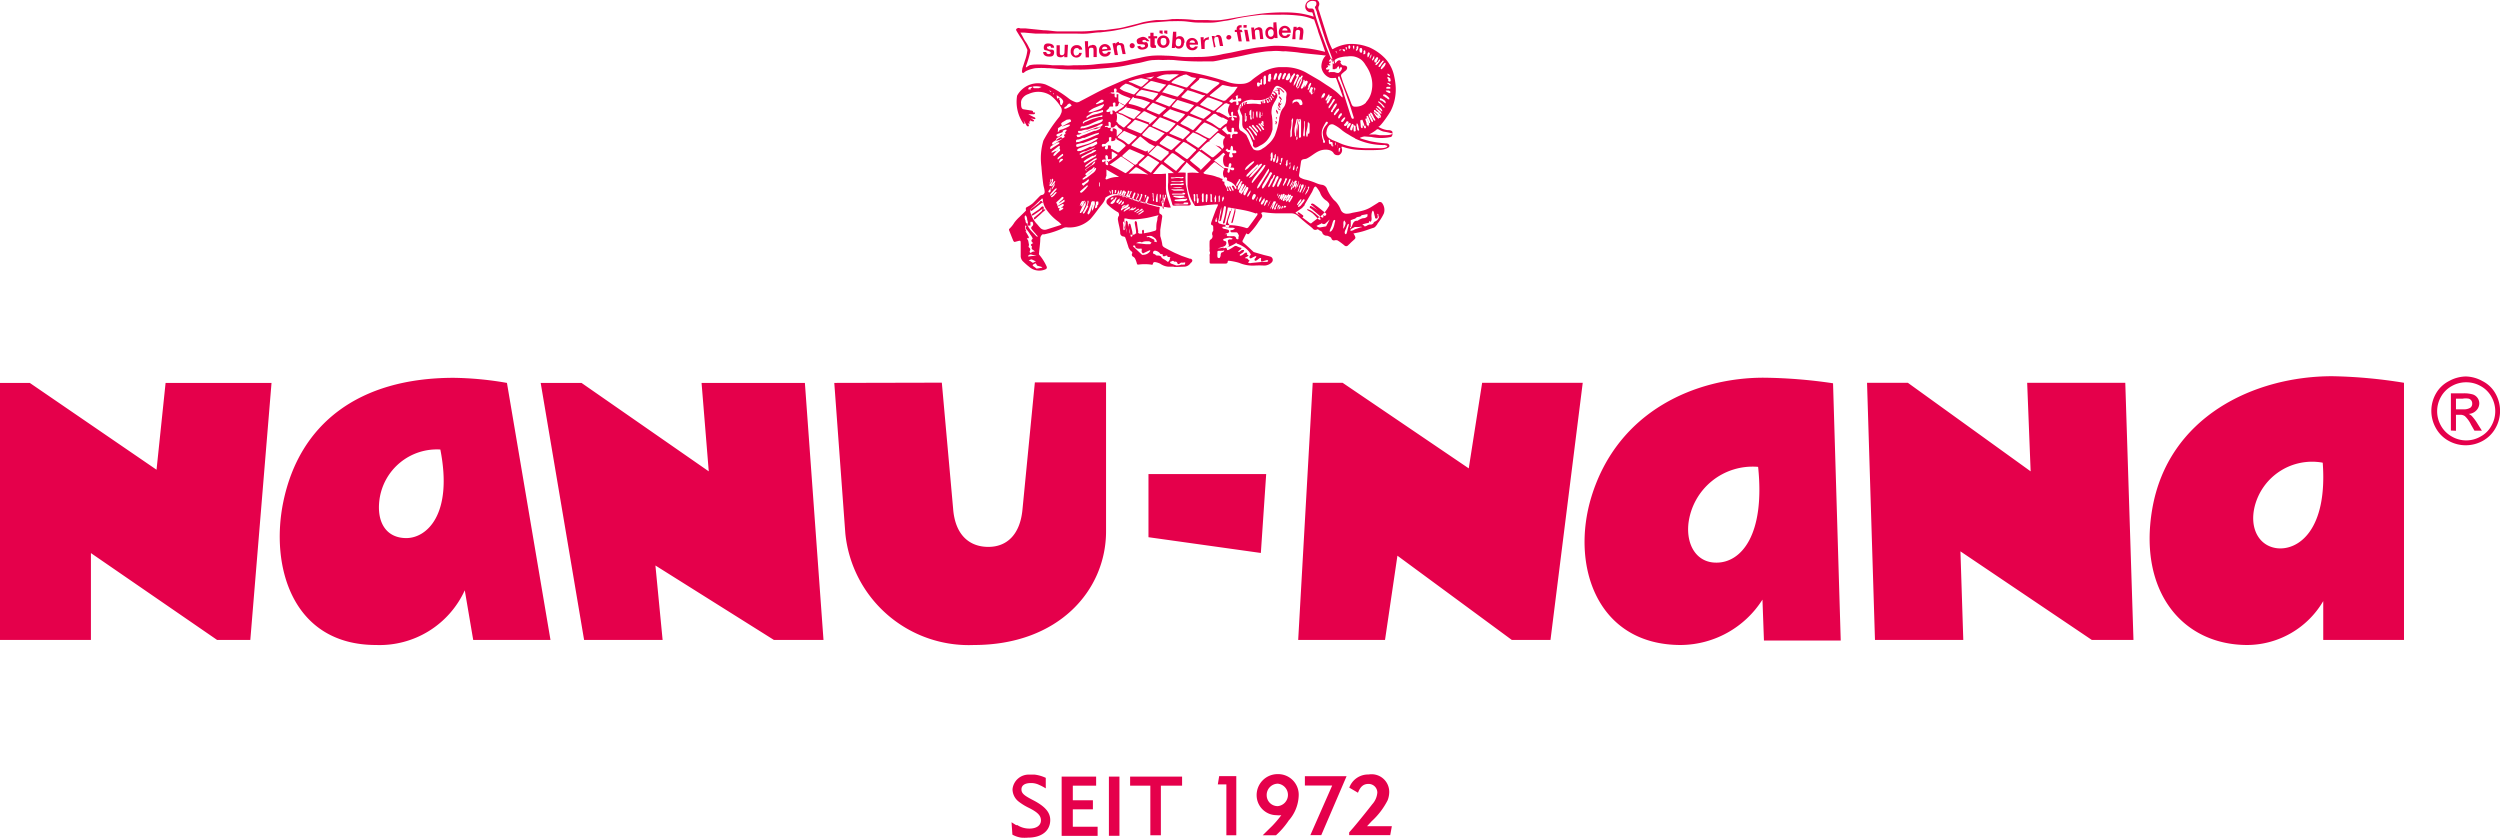 <svg xmlns="http://www.w3.org/2000/svg" width="201.55" height="67.56" viewBox="0 0 201.55 67.56"><defs><style>.cls-1{fill:#e5004b;}</style></defs><g id="Ebene_2" data-name="Ebene 2"><g id="Ebene_1-2" data-name="Ebene 1"><path class="cls-1" d="M82,66.51a1.79,1.79,0,0,0,1,.29c.57,0,.92-.26.92-.66s-.28-.66-.95-1a4.61,4.61,0,0,1-.85-.52,1.27,1.27,0,0,1-.49-1A1.31,1.31,0,0,1,83,62.45l.42,0a3,3,0,0,1,.89.26v.85a3.84,3.84,0,0,0-.53-.28,1.43,1.43,0,0,0-.67-.15c-.48,0-.76.18-.76.51s.23.5.9.85c1,.51,1.42,1,1.42,1.62,0,.87-.69,1.42-1.79,1.42a3.43,3.43,0,0,1-.56,0,2.15,2.15,0,0,1-.7-.24l-.07-1,.38.24m3.66.86V62.61h2.78v.73H86.49v1.18h1.62v.73H86.49v1.4h2v.74Zm3.81-4.78h.85v4.77h-.85Zm4.19.73v4h-.85v-4H91.11v-.73H95.3v.73Zm5.28,4v-4.1h-.69l.11-.67h1.38v4.77Zm5-1.15a6.51,6.51,0,0,1-1,1.15H101.8l.17-.17.61-.6a9,9,0,0,0,.72-.85,1.72,1.72,0,0,1-.39,0,1.61,1.61,0,0,1-1.6-1.61v0a1.69,1.69,0,0,1,1.65-1.7H103a1.66,1.66,0,0,1,1.7,1.77,3.19,3.19,0,0,1-.83,2m-.85-3a.91.91,0,0,0-.9.93.88.88,0,0,0,.9.88.91.91,0,0,0,0-1.81h0m3.5,4.15h-.88l1.76-4h-2.2v-.75h3.36Zm5.56,0h-3.31v-.22l0,0,.34-.39c.55-.65,1.22-1.49,1.52-1.88a1.58,1.58,0,0,0,.41-.94.7.7,0,0,0-.71-.7h0c-.4,0-.65.2-.85.71l-.7-.41a1.61,1.61,0,0,1,1.56-1.06A1.42,1.42,0,0,1,112,63.86a1.89,1.89,0,0,1-.13.66,5.91,5.91,0,0,1-1.29,1.69l-.37.4h2Z"/><path class="cls-1" d="M92.59,38.22h9.49l-.43,6.36-9.06-1.27V38.22M67.26,30.87,68.15,43a10,10,0,0,0,10.37,9c6.79,0,10.65-4.38,10.65-9.17v-12H83.43l-1,10.26c-.19,2-1.25,3-2.75,3S77,43.16,76.84,41l-.91-10.15Zm-2.37,0H56.56L57.14,38,46.88,30.87H43.59l3.5,20.72h6.33l-.58-6,9.55,6h4Zm-43,0H13.35l-.73,7-10.22-7H0L0,51.59H7.33l0-7,10.17,7h2.68ZM35.5,36.24a4.67,4.67,0,0,0-4.91,4.06c-.23,1.79.53,3.08,2.17,3.08s3.77-1.9,2.74-7.14m8.88,15.35H38.15l-.68-4A7.55,7.55,0,0,1,30.32,52c-6.76,0-8.55-6.36-7.48-11.54,1.3-6.3,6.09-10,13.75-10a26.74,26.74,0,0,1,4.28.41ZM127.6,30.86h-8.11l-1.08,6.9-10.17-6.9h-2.41l-1.17,20.73h7l1-6.79,9.22,6.79H125Zm43.74,0h-7.91l.28,7.14-9.9-7.14h-3.29l.64,20.73h7.12l-.23-7.14,10.59,7.14H172Zm22.47,20.73H187.3V48.46A7.15,7.15,0,0,1,181.19,52c-5.26,0-8.8-4.34-7.68-10.94,1.27-7.45,8.2-10.73,14.52-10.73a39.94,39.94,0,0,1,5.78.53ZM187.25,37.3a4.77,4.77,0,0,0-5.47,3.5c-.45,1.78.33,3.23,1.81,3.4,1.7.18,4.06-1.46,3.67-6.88m-45.51.32a5.21,5.21,0,0,0-5.63,4.58c-.18,1.74.67,3.15,2.26,3.14,2,0,3.93-2.23,3.36-7.72m6.66,14h-6.19l-.12-3.3A7.87,7.87,0,0,1,135.51,52c-6.74,0-8.91-6.38-7.21-11.95,2.15-7,8.52-9.6,13.87-9.6a40.54,40.54,0,0,1,5.61.45Z"/><path class="cls-1" d="M96,21.19a.65.65,0,0,1-.5.31c-.28,0-.88.05-.88,0h-.43a1.29,1.29,0,0,1-.65-.24,1.51,1.51,0,0,0-.41-.13c-.1,0-.14,0-.18.13s-.08.08-.16.07a3.93,3.93,0,0,0-1,0c-.09,0-.12,0-.14-.11a2.09,2.09,0,0,0-.13-.35.37.37,0,0,0-.16-.17.19.19,0,0,1-.1-.24h0a.13.13,0,0,0,0-.16h0a.77.77,0,0,1-.31-.46c-.08-.24-.15-.48-.24-.71,0,0-.07-.06-.11-.06a.29.29,0,0,1-.29-.28c0-.33-.12-.65-.17-1a.48.48,0,0,1,.08-.42c0-.05,0-.24-.13-.28a3.78,3.78,0,0,1-.81-.62.29.29,0,0,1,0-.4l0,0a1.12,1.12,0,0,1,1-.31,4.43,4.43,0,0,1,1,.33,6.61,6.61,0,0,0,.79.25l1.23.33h0c.22,0,.22,0,.17.25a1,1,0,0,0,0,.24.1.1,0,0,0,.06.08c.15.08.19.14.16.29l-.15,1v.17c0,.05,0,.08,0,.1s0,.15,0,.23a4.74,4.74,0,0,1,.16.65c0,.19.15.26.28.33s.5.27.76.39l.53.23.66.23.08,0c.13.08.15.15.06.28m-5.38-2.87c0-.11,0-.22-.07-.33s0-.14-.06-.07,0,.19,0,.26,0,.16,0,.24,0,.22.08.18,0-.2,0-.28m.88.57c.08,0,.09,0,.07-.1,0-.26-.08-.52-.11-.78,0,0,0-.12.06-.13s.11.05.12.12.05.4.09.6,0,.11,0,.17.07.12.15.12H92c.07,0,.1,0,.08-.09a.48.48,0,0,1,0-.17s.06-.06.08-.06a.11.11,0,0,1,.06.07.33.33,0,0,1,0,.14v.08l.48-.09.43-.12a.18.18,0,0,0,.09-.12c0-.21,0-.43.06-.65s0-.26.08-.39,0-.08-.08-.06c-.32.07-.65.17-1,.22a7,7,0,0,1-.91.09,2.35,2.35,0,0,1-.6-.08c-.13,0-.14,0-.12.1a1.85,1.85,0,0,0,0,.23l.18.8,0,.07a.11.11,0,0,0,0-.08c0-.18-.07-.36-.1-.54L90.75,18c0-.05,0-.21.06-.2s.11.11.11.15,0,.19.07.29a3.48,3.48,0,0,1,.12.56c0,.15.07.13.16.12h.17m1.3,1.26s0,0-.06,0l-.22.1-.31.15s-.09-.07-.1-.11a.32.32,0,0,1,0-.17c0-.08,0-.11-.07-.11a.82.82,0,0,1-.27,0,.32.32,0,0,1-.17-.09s0-.18-.12-.16-.07.1,0,.14l.65.61a.22.22,0,0,0,.13,0,.66.66,0,0,0,.53-.3s0,0,0-.06m.12-.62-.11-.05s-.07-.06-.11-.06-.16,0-.18,0-.29,0-.39.1h0c-.17-.12-.33,0-.48.05l0,0h0l.84.09.22,0,.09,0,.12-.15m.41,0c0-.28-.21-.4-.42-.51a.45.45,0,0,0-.23,0s-.2,0-.16.07.08,0,.11,0a.24.24,0,0,1,.14.05l.28.14a.11.11,0,0,1,.09.13,0,0,0,0,0,0,0c0,.06,0,.07,0,.08s0,0,.07,0l.07,0Zm1.1,1.18a.14.14,0,0,1-.11,0s-.11,0-.12,0c0-.18-.13-.11-.23-.07s-.18,0-.17-.16l-.08,0s-.11,0-.13-.06a.62.62,0,0,0-.39-.22.17.17,0,0,0-.17.12c0,.09,0,.12.08.15s.08,0,.12.07a.31.31,0,0,0,.1.05c.13,0,.32,0,.37.13s.25.18.38.28.14.11.17.1a1.22,1.22,0,0,0,.13-.18.2.2,0,0,0,0-.09m1.25.34c-.05-.05-.14,0-.21,0a.22.22,0,0,0-.23.06c-.06.06-.17.08-.19,0s-.08-.16-.19-.15a.09.09,0,0,1-.08,0c-.11-.14-.19,0-.27,0s-.06.12,0,.15l.44.16.09,0a.93.93,0,0,0,.33-.07.65.65,0,0,0,.2,0,.18.18,0,0,0,.07,0m-4.38-3.18c0-.06,0-.13-.1-.11s0,.34,0,.42,0,.26.07.39,0,.21.1.23.1-.17.09-.22c0-.24-.1-.47-.14-.71m8.07-1.13c-.07,0-.1,0-.11.09s-.13.39-.18.59l-.15.52s0,.07.08.11A.12.12,0,0,0,99,18a.27.27,0,0,0,0-.12c0-.13.06-.26.1-.39s.13-.39.19-.59a.12.12,0,0,0,0-.12M100,8.55l0,0s0,0,0,0a0,0,0,0,1,0,.05v.1c0,.12.06,0,.07-.06s0,0,0-.07a.94.94,0,0,1,0-.16.21.21,0,0,1,0-.06s0,0,.06,0,0,0,0,0a.37.37,0,0,0,0,.12v.12s.08-.07.08-.09a.21.21,0,0,0,0-.08.75.75,0,0,1,.05-.16s0,0,.06,0,0,0,0,.05l0,.08a.16.16,0,0,0,0,.07s.06,0,.07-.08,0-.16.1-.15,0,.11,0,.14.21,0,.27,0a3.62,3.62,0,0,1,.57,0s.35.07.34,0-.06-.2,0-.21.09.15.12.2h0s0-.16,0-.18,0,0,0-.06a.05.05,0,0,1,.07,0,.1.1,0,0,1,0,.06,0,0,0,0,0,0,0s0,.1,0,.13.14,0,.14,0a.42.42,0,0,0,0-.15s-.07-.1,0-.13.09,0,.11.06,0,.18.1.21.08-.14,0-.19-.08-.08-.07-.12.09,0,.12,0a.29.29,0,0,1,.07.12c0,.05,0,.16.09.09v0h0a.27.27,0,0,0-.06-.17s-.16-.12-.07-.17.13.05.15.1,0,.13.08.12,0-.14,0-.16-.19-.19-.08-.2a.19.19,0,0,1,.14.09s0,.11.08.1,0-.05,0-.07a.41.41,0,0,0-.1-.13s-.08-.08,0-.13,0,0,.08,0l.09.09s0,.06.07,0,0-.16-.12-.22,0-.07,0-.08.1,0,.13.06.13.09.15.16a.36.36,0,0,1,0,.25,2.44,2.44,0,0,1-.14.28,3.23,3.23,0,0,0-.25.49,1.69,1.69,0,0,0-.06.55,4.6,4.6,0,0,1,.08.91c0,.12,0,.24,0,.36a3.45,3.45,0,0,1-.14.42,2.26,2.26,0,0,1-.35.52,1.64,1.64,0,0,1-.5.36c-.11.06-.33.22-.46.16a.4.4,0,0,1-.13-.16,1.62,1.62,0,0,0,0-.22,3.09,3.09,0,0,1-.14-.32,2.12,2.12,0,0,0-.25-.47,1.63,1.63,0,0,0-.17-.2,1.36,1.36,0,0,1-.24-.24.81.81,0,0,1-.06-.31V9.7c0-.11,0-.22,0-.32s-.29-.53-.19-.78l0-.06m1.18,2.76s0,0,0-.06a.55.55,0,0,0-.06-.18,2.27,2.27,0,0,0-.19-.34,1.31,1.31,0,0,0-.17-.24s-.19-.24-.21-.15.09.15.12.19l.12.2a3.35,3.35,0,0,1,.21.36l.06.11a.36.36,0,0,0,.07.1h0m.68-1.53a.1.1,0,0,0-.05,0h0s0,0,0,0v.08a.39.39,0,0,0,.06.11s0,.07.08.06a0,0,0,0,0,0,0,.1.1,0,0,0,0-.07l0-.06a.2.2,0,0,0,0-.08m-.16-.52s0,.06,0,.07.07,0,.07-.05a.53.53,0,0,0,0-.25c0-.07,0-.09,0-.07a.12.12,0,0,0,0,.08.41.41,0,0,0,0,.22m-.13.6a.24.24,0,0,0,.09.21s.18.14.17.06a.62.62,0,0,0-.14-.23l0,0s-.08-.07-.1,0m-.13-.78v.18a.5.5,0,0,0,0,.12c0,.08.09.11.1,0a.2.2,0,0,0,0-.11,1.48,1.48,0,0,0,0-.21.16.16,0,0,0-.08-.14s0,.11,0,.19m-.1.81a.1.1,0,0,0,0,0c0,.05.1.12.12.15a1.37,1.37,0,0,1,.15.21c0,.06.1.16.18.13s-.19-.34-.22-.38a1.5,1.5,0,0,0-.11-.13l-.07,0m-.12-.49s0,.09,0,.08,0-.13,0-.17a2.8,2.8,0,0,0,0-.29c0-.09,0-.13-.06-.11h0c-.08,0-.06.31,0,.49m0,.72.17.21s.12.2.17.2,0-.17-.05-.2l-.16-.21a.29.29,0,0,0-.12-.1h-.05s0,.07,0,.1M101,9a2.29,2.29,0,0,1,0,.37.61.61,0,0,0,0,.19s0,0,.06,0a.55.55,0,0,0,0-.17,1.88,1.88,0,0,0,0-.34V9s0,0,0,0h0A.11.11,0,0,0,101,9m-.08,1.13c0,.06.14.2.18.24a2.75,2.75,0,0,0,.22.26s.1.1.1,0a.11.11,0,0,0,0-.08,1.13,1.13,0,0,0-.1-.13c-.06-.08-.13-.14-.19-.22s-.1-.17-.16-.12l0,0m-.18-.81,0,.19c0,.05,0,.22.09.18s0-.18,0-.23,0-.3,0-.45,0-.13-.09-.06a.31.31,0,0,0-.06.13v.24m0,1,.23.24,0,0,.08.12.08.12.06.09.08.09a0,0,0,0,0,.08,0,.29.29,0,0,0,0-.09.53.53,0,0,0-.13-.2c-.11-.1-.18-.21-.29-.33a.63.63,0,0,0-.11-.12s-.08-.05-.11,0,0,.08,0,.1m-.22-.94v.28a.31.31,0,0,0,0,.13h0a.11.11,0,0,0,.05-.09V9.42l0-.15a.76.76,0,0,0,0-.15s0-.07,0-.09,0,0,0,0v.31m-.17-.22a.17.17,0,0,0,0,.07,2,2,0,0,0,0,.35.71.71,0,0,0,0,.2s0,.11.07.07,0-.18,0-.23V9.48c0-.08,0-.16,0-.23s0-.12,0-.13h0M84.06,16.38a.09.09,0,0,0,0-.08.2.2,0,0,0-.09-.09l-.09,0a2.09,2.09,0,0,1-.14.17l-.41.32a1.3,1.3,0,0,0-.2.15.11.11,0,0,0,0,.15h0c.08,0,.1-.05.14-.08l.75-.59m28.23-5.6a.29.29,0,0,1-.1.31,3.75,3.75,0,0,1-1.6,0L110,11a1.11,1.11,0,0,0-.31.09c-.09,0,0,.07,0,.07.23.08.48.14.71.21a10.05,10.05,0,0,0,1.34.19c.23,0,.32.17.25.28s-.43.23-.7.24a15.27,15.27,0,0,1-1.79,0,4.55,4.55,0,0,1-1.26-.25l-.08,0a.28.28,0,0,0,0,.09.44.44,0,0,1-.23.59l-.12,0a.34.34,0,0,1-.28-.14c-.16-.31-.61-.34-.91-.28-.49.09-.83.48-1.27.69-.15.08-.42,0-.46.25s-.1.7-.16,1.06a.22.22,0,0,0,.14.25,1.48,1.48,0,0,0,.46.16,5.66,5.66,0,0,1,.82.28,1.69,1.69,0,0,0,.44.12.5.5,0,0,1,.4.35,3.24,3.24,0,0,0,.47.78c.09.12.22.2.3.31a2,2,0,0,1,.33.57.51.51,0,0,0,.46.32,1.43,1.43,0,0,0,.46-.07c.31-.06.63-.11.93-.2a2.58,2.58,0,0,0,.59-.26l.56-.35a.23.23,0,0,1,.32,0h0a.92.92,0,0,1,.16.85,3.89,3.89,0,0,1-.48.78.39.39,0,0,0-.06.11c-.09.11-.16.24-.31.28s-.54.19-.81.27-.48.12-.73.17c-.07,0-.08,0,0,.11.14.28.13.28-.11.49s-.22.22-.34.32l-.06.06a.2.2,0,0,1-.28,0h0a4.46,4.46,0,0,0-.56-.41.43.43,0,0,0-.25,0,.21.21,0,0,1-.24-.15c0-.09-.16-.15-.26-.2s-.23,0-.33-.09a.25.25,0,0,1-.14-.16.25.25,0,0,0-.19-.18l-.15-.1a.12.12,0,0,0-.1,0,.25.25,0,0,1-.33-.07c-.18-.17-.38-.31-.57-.47s-.44-.37-.65-.57a.79.79,0,0,0-.55-.19h-1.18a9,9,0,0,1-1-.09c-.08,0-.15,0-.2.06v.06a.25.25,0,0,1,0,.35,5.15,5.15,0,0,0-.32.45,5.55,5.55,0,0,1-.61.75c-.07.08-.12.14-.23.07s-.06,0-.07,0l-.26.51a.13.13,0,0,0,0,.17c.29.24.55.49.82.74a.18.18,0,0,0,.09.06l.69.2c.23.07.44.1.65.17a.28.28,0,0,1,.13.38.39.39,0,0,1-.08.1.86.86,0,0,1-.59.23,6.61,6.61,0,0,0-.77,0,2.76,2.76,0,0,1-1.24-.22,4.74,4.74,0,0,0-.85-.17s-.06,0-.07.06,0,.18-.21.17H97.69c-.15,0-.17,0-.17-.16s0-.28,0-.45a.31.31,0,0,1,0-.13.25.25,0,0,0,0-.24.78.78,0,0,1,0-.22,6,6,0,0,1,0-.61.22.22,0,0,1,.08-.13.3.3,0,0,0,.12-.41v0c0-.1,0-.19.09-.28a.84.84,0,0,0,0-.17v-.1c0-.09,0-.17-.1-.2s-.08-.15-.06-.21c.09-.28.2-.56.31-.86s.16-.36.23-.54c0,0,0-.06,0-.06a2,2,0,0,0-.24,0l-.61.05a5.73,5.73,0,0,1-1,.08s0,0,0,0A5.31,5.31,0,0,1,96,16a4.55,4.55,0,0,1-.26-1c0-.35,0-.71,0-1.06a3.29,3.29,0,0,1,.77,0h.16l-.24-.21,0,0c-.22-.2-.41-.31-.62-.52s-.14-.11-.23,0-.22.24-.36.43l-.17.2-.09.08a4.43,4.43,0,0,1,.63,0v.2a1.84,1.84,0,0,0,0,.41q0,.35.09.69a7.32,7.32,0,0,0,.21.9l.1.24,0,0a.25.25,0,0,1,0,.12c0,.09-.19.09-.25.09l-.57,0h-.31a1,1,0,0,1-.3,0,.6.6,0,0,1-.08-.21c-.11-.35-.22-.7-.3-1.05a2.41,2.41,0,0,1,0-.6V14.1a.61.61,0,0,1,0-.14h.47a.9.9,0,0,1-.19-.15h0l-.74-.55a.11.11,0,0,0-.11,0c-.19.19-.33.37-.54.62l-.13.15.23,0,.41,0L94,14H94A.06.06,0,0,1,94,14c0,.32,0,.63,0,1a2.59,2.59,0,0,0,.07.73c.08.33.21.65.32,1v0l-.21,0a15.3,15.3,0,0,1-2.82-.7,8.05,8.05,0,0,0-1.21-.36,1.54,1.54,0,0,0-.48,0,1.76,1.76,0,0,0-.55.27v0c-.06.35-.4.65-.6.94a9.1,9.1,0,0,1-.61.78,2.43,2.43,0,0,1-1.9.67.56.56,0,0,0-.32.07,7.24,7.24,0,0,1-1.07.39l-.42.1h0s-.12,0-.15,0a.45.45,0,0,0-.18.3c0,.4-.07.8-.1,1.2a.2.2,0,0,0,0,.13,4.18,4.18,0,0,1,.6.94c.07.16,0,.23-.15.28a1.24,1.24,0,0,1-1.26-.24c-.17-.13-.33-.28-.49-.43a.62.62,0,0,1-.18-.47v-.9c0-.35,0-.32-.31-.24l-.19.05s-.07-.05-.09-.08c-.12-.28-.23-.57-.34-.85a.13.13,0,0,1,0-.12,2.34,2.34,0,0,0,.42-.52,3.31,3.31,0,0,1,.4-.44c.17-.17.35-.33.52-.51a.09.09,0,0,0,0-.1c0-.11,0-.15.1-.2a2.66,2.66,0,0,0,.45-.29c.21-.2.41-.42.61-.62a.31.31,0,0,1,.13-.06.25.25,0,0,0,.23-.25c0-.2-.08-.4-.11-.59q-.1-.72-.15-1.44a5,5,0,0,1,.16-2.11A11.58,11.58,0,0,1,85.42,9.4a2.11,2.11,0,0,0,.16-.34.56.56,0,0,0-.1-.5,3.29,3.29,0,0,0-.79-.87,1.83,1.83,0,0,0-1.77-.11.92.92,0,0,0-.55.44.62.62,0,0,0-.05.33c0,.17,0,.42.19.46l.69.11a.16.16,0,0,1,.08.06.2.2,0,0,1,0,.08l-.29,0h0s0,0,0,0l.34,0s.12,0,.12.05a.14.14,0,0,1-.08.1H82.9s0,0,0,0l.47.24s.08,0,.1.09-.08.06-.12.05a1.28,1.28,0,0,1-.28-.07h0l0,0c.1.06.2.11.28.17a.11.11,0,0,1,0,.09l-.06,0h-.1s-.24-.17-.11,0c0,0-.06,0-.09,0L83,10l-.16-.08a.38.38,0,0,1,.09.13.12.12,0,0,1,0,.13c-.05,0-.1,0-.12,0s-.17-.29-.25-.41l-.08-.14,0,0v0a2.44,2.44,0,0,1,.1.24.13.13,0,0,1,0,.12s-.09,0-.1-.06A3.07,3.07,0,0,1,82,7.71a1.92,1.92,0,0,1,2.29-.9A8.86,8.86,0,0,1,86.24,8a2.08,2.08,0,0,0,.52.25.49.49,0,0,0,.33-.09c.75-.38,1.48-.8,2.26-1.15l1.07-.47a10.67,10.67,0,0,1,3.93-.85,6.57,6.57,0,0,1,1.6.13,21.51,21.51,0,0,1,3.06.8,3,3,0,0,0,1.26.13,1.2,1.2,0,0,0,.68-.32c.23-.19.47-.35.71-.52a3.11,3.11,0,0,1,1.48-.5l.51,0a3.64,3.64,0,0,1,1.27.26,3.58,3.58,0,0,1,.48.24l1,.58.54.36a8.87,8.87,0,0,1,.74.51,4.47,4.47,0,0,1,.45.42l.11.08,0-.12c-.15-.41-.29-.82-.44-1.22a2.44,2.44,0,0,0-.1-.24s0,0-.08,0a1.29,1.29,0,0,1-.39,0,1.08,1.08,0,0,1-.7-.88,1.31,1.31,0,0,1,.05-.39,1.1,1.1,0,0,1,.31-.53c-.43-.06-1.75-.17-2.11-.23s-.77-.08-1.15-.12a1.62,1.62,0,0,1-.31,0,4.32,4.32,0,0,0-.88,0c-.39,0-.74.07-1.13.13s-.81.16-1.18.24l-.58.12-.76.14c-.33.06-.67.15-1,.19l-.65,0a18.94,18.94,0,0,1-2.5-.11,8.83,8.83,0,0,0-.89,0,5.3,5.3,0,0,0-.69,0c-.46,0-.9.19-1.37.26s-.9.19-1.36.26-1,.12-1.51.16-.85.06-1.29.08-.94,0-1.41,0-1-.07-1.52-.1h-.15a6,6,0,0,0-1,0,2.7,2.7,0,0,0-.73.23,1,1,0,0,0-.16.12.11.11,0,0,1-.15,0v0a.36.36,0,0,1,0-.23c0-.14.08-.28.12-.43l.1-.31a3.51,3.51,0,0,0,.2-.85,5.09,5.09,0,0,0-.59-1.07L82,2.57c-.07-.12-.14-.2,0-.28s.2,0,.29,0l.39,0,1.47.15c.39,0,.69.07,1.07.09.64,0,1.28,0,1.93,0s1-.07,1.56-.1c.11,0,.21,0,.32,0l1-.13a5.57,5.57,0,0,0,.71-.14l.91-.23c.21-.05.43-.13.64-.17s.61-.11.91-.14c.49,0,.8,0,1.29-.08a13.36,13.36,0,0,1,1.9.08c.34,0,.69,0,1,0a6.11,6.11,0,0,0,1,0c.62-.08,1.13-.19,1.7-.28s1.09-.17,1.44-.22A15.53,15.53,0,0,1,103.69,1a8.47,8.47,0,0,1,1.13.08,7.21,7.21,0,0,1,.92.21l.17.05-.08-.25c0-.08-.06-.1-.14-.1a.45.45,0,0,1-.46-.43.57.57,0,0,1,.54-.59h0a1,1,0,0,1,.34,0,.37.37,0,0,1,.23.48v0a.41.41,0,0,0,0,.41c.13.41.63,2,.77,2.43a6.31,6.31,0,0,0,.29.66.06.06,0,0,0,.07,0,3.13,3.13,0,0,1,1.23-.4,3.81,3.81,0,0,1,1.5.2,2,2,0,0,1,.37.15,4,4,0,0,1,1.1.81,3,3,0,0,1,.74,1.49,5,5,0,0,1,.1.66,3.83,3.83,0,0,1-.4,2.1c-.06.12-.84,1.32-1,1.25a1.85,1.85,0,0,0,.75.28c.12,0,.37,0,.41.18M96.36,16.23a.53.53,0,0,0,0-.16c0-.06,0-.18,0-.28s0-.13-.06-.14a.06.06,0,0,0-.06,0,.22.22,0,0,0,0,.16,2.33,2.33,0,0,1,0,.28l.06.25a.41.41,0,0,0,0,.09s0,0,0,0h0a.41.41,0,0,0,0-.22m.25-.22a.89.89,0,0,0,0-.23.14.14,0,0,0,0-.07s0-.05-.06-.05,0,.24,0,.31a1.13,1.13,0,0,0,0,.26c0,.08,0,.17.06.17s.08-.09.08-.15a1,1,0,0,0,0-.24m1.5,1.39s0,0,0,0,0,.13-.06.16a1.57,1.57,0,0,0-.09.23c0,.05,0,.17.1.11s0-.14,0-.2a1.27,1.27,0,0,0,0-.26m11.69.88c0-.05-.17,0-.23,0l-.31,0-.21.11s-.19.11-.15.17.14,0,.18,0,.14-.08.2-.1l.3-.1.15-.05c.06,0,.07,0,.08,0m.38-.33-.26.07a.13.13,0,0,0-.06.07s.11,0,.15.08.1,0,.17,0a.59.59,0,0,1,.31-.12.27.27,0,0,0,.26-.11c0-.05.09-.13.14-.14s.21-.13.26-.25.1-.14,0-.16,0,0,0-.05,0-.15-.06-.15,0,.11,0,.17,0,0,0,.06,0,.15-.11.15-.1-.07-.11-.14a2.83,2.83,0,0,1-.07-.28.43.43,0,0,0-.09-.22c-.09.05-.11.24-.12.33a1.36,1.36,0,0,0,0,.2.85.85,0,0,1,0,.23.27.27,0,0,1-.07.14s-.1-.05-.13-.05h0v.09a.11.11,0,0,1-.1.06m-1.43.33v.12h0a.84.84,0,0,0,.18-.28c.07-.19.16-.38.42-.35,0,0,0,0,.08-.05a1.38,1.38,0,0,1,.37-.16.42.42,0,0,0,.36-.16,1,1,0,0,1,0-.16h-.06l-.42.08s0,0,0,0c-.1.19-.34.08-.46.23a.38.38,0,0,1-.17.08l-.24.09a.57.57,0,0,0,0,.14c0,.13,0,.26,0,.39h0m-.4.18a1.7,1.7,0,0,0-.09.24c0,.06,0,.16.08.18s.13-.27.16-.4.14-.42.06-.43-.15.28-.2.41m-.21,0s.08-.14.1-.19a.86.86,0,0,0,.09-.3s-.1-.22-.12-.19a.34.34,0,0,0-.06.12,1.33,1.33,0,0,0,0,.28.65.65,0,0,0,0,.28m3-8.95a.33.33,0,0,0-.07-.13l0,0L111,9.27l-.14-.14a.4.4,0,0,0-.12-.1s0,0,0,0a.42.42,0,0,0,.1.2.89.89,0,0,0,.23.28s.05.07.08.06a.07.07,0,0,0,0-.08m-.64.19,0,0a.75.75,0,0,0,.07.12s.06.07.1,0,0-.07,0-.09a2.92,2.92,0,0,0-.14-.31.34.34,0,0,1-.06-.12.17.17,0,0,0-.06-.1.06.06,0,0,0-.08,0s0,.1,0,.14a1.42,1.42,0,0,0,.08.18l.05.09m0,.29a1.72,1.72,0,0,0-.16-.45c0-.06-.07-.11-.12-.08s0,.11,0,.18a.56.56,0,0,0,.09.17.91.91,0,0,0,.07.14s0,.09.07.1,0,0,0,0v0m.3-.3s.11.14.15.07-.07-.18-.1-.24a2.31,2.31,0,0,0-.18-.35s-.14-.09-.14,0a1,1,0,0,0,.12.25l0,0a1.59,1.59,0,0,0,.13.22m.55-.39a.73.73,0,0,0-.14-.16L111,9s-.21-.23-.23-.1.1.14.14.19a2.32,2.32,0,0,1,.21.22.33.33,0,0,0,.13.11c.07,0,.11,0,.08-.07m0-.34a1.84,1.84,0,0,0-.22-.17s-.12-.14-.18-.11.09.15.11.17l.1.11,0,0a.6.6,0,0,1,.08.08.4.4,0,0,0,.15.1,0,0,0,0,0,0,0c0-.08,0-.15-.1-.2m-.16-.45s-.13,0-.14,0,.08.12.13.15h0l.15.15a.65.65,0,0,0,.18.15s0,0,0,0c.06-.17-.24-.38-.36-.47m.57.16c0-.06-.07-.12-.1-.16a1.34,1.34,0,0,0-.2-.21s-.16-.16-.22-.14a.06.06,0,0,0,0,.07h0l0,0a.28.28,0,0,0,.1.09.5.5,0,0,1,.08.07,1.37,1.37,0,0,1,.19.23s.13.1.15,0v0m.06-.47s-.42-.35-.45-.19.12.12.16.15l.14.1a.45.45,0,0,0,.17.11s0,0,0,0,0-.12-.05-.15M112,7.9a1.37,1.37,0,0,0-.25-.23.35.35,0,0,0-.17-.06s-.08,0-.07.07,0,.07.09.09l.12.1c.06,0,.15.14.24.14s.07-.07,0-.11M111.85,6a.19.19,0,0,0,.17.12s.1,0,0-.1a.29.29,0,0,0-.14-.08s-.07,0,0,.07m.06.42c-.07,0,0,.09,0,.11s.12.07.16,0,0-.09,0-.12,0-.06,0-.07-.17-.19-.25-.13h0s0,.17.07.16m.07.49s.17,0,.12-.07a.36.36,0,0,0-.18-.12c-.06,0-.12,0-.13,0s.16.13.19.15m-.25.26a.13.13,0,0,0,.07.06l.07,0,.08,0h.12a.08.08,0,0,0,0-.07.15.15,0,0,0,0-.07l-.08,0a.43.43,0,0,0-.19,0h0l0,0s0,0,0,0m-.13.28a.11.11,0,0,0,.06.07l.09.06h0a.72.72,0,0,0,.2.09.06.06,0,0,0,.06-.06.14.14,0,0,0,0-.06.34.34,0,0,0-.12-.09l-.06,0-.09,0h-.08l0,0a.08.08,0,0,0,0,.07m-.32-2.06s-.14.2-.09.26.21-.14.24-.17a.6.6,0,0,0,.14-.26s0-.11-.06-.08-.19.2-.23.25m-.06-.31-.12.17a.34.34,0,0,0-.1.16c0,.05,0,.1.09.06a.4.4,0,0,0,.1-.12,1.77,1.77,0,0,1,.17-.24s.07-.08.06-.12-.1,0-.14,0l0,.06M111,5l-.08.13s-.08.1,0,.12.22-.19.25-.23.15-.19.08-.23h0c-.08,0-.15.15-.18.21m-.2-.25-.06.1a.19.19,0,0,0,0,.13.06.06,0,0,0,.06.06c.1,0,.15-.12.19-.22s.09-.13,0-.2a.06.06,0,0,0-.08,0,.4.4,0,0,0-.1.15m-.25,0a.09.09,0,0,0,0,.1c0,.06.13-.11.16-.15l0-.07s0-.15,0-.16l0,0a.61.61,0,0,0-.07.1v0a.75.75,0,0,0-.06.13m-.23-.1a.08.08,0,0,0,0,.08s.06,0,.07,0l0-.08.06-.09s0,0,0-.08,0-.07,0-.08h0l0,0a.46.46,0,0,0-.09.15.44.44,0,0,0,0,.1m-.21,0c.06,0,.11-.11.12-.15s.11-.18,0-.23-.06,0-.08,0a.67.67,0,0,0-.06.12l0,0v0c0,.05,0,.13,0,.16m-.32-.25a.08.08,0,0,0,0,.07c0,.1.11,0,.14,0a.4.4,0,0,0,0-.24c0-.11-.09,0-.12,0a.34.34,0,0,0,0,.17m-.22,0c.13,0,.15-.42,0-.4s-.11.1-.12.17v0s0,.19.08.18m-.37-.22v0c0,.05,0,.09.06.09s.13-.16.13-.22a.24.24,0,0,0,0-.12c0-.07-.09,0-.13,0a.57.57,0,0,0,0,.18m-.26.06c.07,0,.07-.09.07-.14s0-.14,0-.16-.08,0-.1,0,0,.26.07.25m-.44-.12a.15.15,0,0,0,.07.14s.08-.09.08-.15,0-.12-.07-.15-.1.12-.08.17m-.21.17s.07,0,.08,0v0a.59.59,0,0,0,0-.13s0-.1-.08-.08,0,0,0,.09a.22.22,0,0,0,.06.19m-.34-.12a.31.31,0,0,0,.13.19s.09,0,.09-.06v0l-.06-.12S108,4,108,4a.08.08,0,0,0,0,.1m-.22.13a.41.41,0,0,0,0,.09l0,0h0c.05,0,0-.08,0-.1a.41.41,0,0,0-.07-.11.1.1,0,0,0,0,0c-.06,0,0,.09,0,.12M105.94.81c0,.14.42,1.44.47,1.57.18.51.37,1,.56,1.52l.27.67.23.56s0,0,.07,0,0-.07,0-.09-.08-.19-.12-.29c-.14-.38-.28-.76-.43-1.15s-.67-2.07-.81-2.51c0-.13-.08-.26-.13-.39s-.06-.13,0-.19a.31.31,0,0,0,.06-.31c0-.1-.14-.11-.25-.13h-.06a.52.52,0,0,0-.43.23c-.06.14,0,.37.18.39h.24a.15.15,0,0,1,.11.08m.93,3.39h0c-.18-.53-.37-1.07-.56-1.6,0-.07-.19-.59-.33-1l-.07,0a3.67,3.67,0,0,0-1.17-.3,11.53,11.53,0,0,0-1.66-.07c-.42,0-.95,0-1.31,0-.66.07-1.24.15-1.88.27-.33.07-.68.17-1,.21s-.72.13-1.08.15-.8,0-1.2,0-.79-.09-1.21-.11-.71,0-1.1,0l-1.45.11a7.6,7.6,0,0,0-1.24.26c-.39.11-.79.2-1.19.28s-.55.11-.83.15l-.85.1c-.37,0-.74.08-1.11.1s-.56,0-.85,0h-.83l-1.22,0a3.12,3.12,0,0,1-.44,0l-.42,0-.34,0-.9-.08-.32,0s.15.26.16.28.11.23.22.4a3.14,3.14,0,0,1,.24.39c.11.23.19.33.18.43a8.42,8.42,0,0,1-.36,1.21s0,.08,0,.1L83,5.26a2.48,2.48,0,0,1,.54-.06,9.29,9.29,0,0,1,1.29.06l.28,0c.18,0,.38,0,.57,0a4.31,4.31,0,0,0,.88,0c.56,0,1.15,0,1.72-.07s.85-.07,1.26-.11a10.54,10.54,0,0,0,1.37-.21c.34-.08.71-.15,1-.21a6.83,6.83,0,0,1,1-.17,8.11,8.11,0,0,1,1.1,0c.41,0,.94.07,1.35.1s1,0,1.47,0a8.38,8.38,0,0,0,1.8-.24l.62-.11c.47-.1.94-.21,1.41-.29s.64-.12,1-.15c.53-.05.54-.08,1.13-.11a13.9,13.9,0,0,1,2,.15,11,11,0,0,1,2,.33m1,1.71.06,0,.07,0,.06-.05h0a.51.51,0,0,0,.17-.21h0s.09-.17,0-.19a.09.09,0,0,0-.09,0h0l-.1.17v0l0,0h0s0-.09,0-.11,0-.16-.06-.14-.12.13-.16.18-.07,0-.1,0h0V5.58s-.06,0-.09,0h0l-.06,0,0,0-.05,0,0,0,0,0,0,0,0,0,0-.06,0-.06V5.16l0,0V4.9a1.36,1.36,0,0,0,0-.17h-.13l0,0a.42.42,0,0,0-.18.23,0,0,0,0,0,0,0h0v0h.19a.11.11,0,0,1-.07.09.21.21,0,0,0-.1.06s0,.07,0,.07h.11s-.05.07,0,.09H107l.08.07a.16.16,0,0,1-.06.08l-.09.06a.08.08,0,0,0,0,.12.23.23,0,0,0,.16,0h.1l0,0h0a1,1,0,0,0-.08.14.06.06,0,0,0,0,.07.11.11,0,0,0,.13,0h0v0l0,0h.33l0,0h0Zm.47,1.44c.16.5.31,1,.47,1.49.07.23.14.45.22.67a.47.47,0,0,0,.06.09c.13,0,.15,0,.12-.13-.13-.4-.24-.8-.38-1.19s-.19-.53-.28-.79l-.32-.85L108,6.21c0-.07-.08-.08-.12,0a.12.12,0,0,0,0,.1c0,.09.06.18.1.27.12.28.25.58.35.88m.34,2.88s.07-.07.09-.11a.84.84,0,0,0,.14-.22c0-.09-.06-.12-.13-.08a.42.42,0,0,0-.16.21c0,.05-.06.22.06.2m0-.32c0-.05.12-.17,0-.23s-.16.08-.2.14a.93.93,0,0,0-.1.1.08.08,0,0,0,0,.09c.08.11.21,0,.26-.1m.31.51s.07-.05.09-.1h0c0-.1.07-.2.1-.3v.16a1.7,1.7,0,0,0,0,.22c0,.06,0,.11.1.08s.06-.07.06-.12,0-.16,0-.24a.11.11,0,0,0-.17-.1h0l0-.06A.08.08,0,0,0,109,10s-.06.11-.08.17a.68.68,0,0,0-.07.2h0c0,.06,0,.14.09.14m-.73-.89s-.15.17-.05.21.17-.1.21-.16.1-.14.08-.19-.06,0-.1,0a.86.86,0,0,0-.13.14m-.31-.25s-.06.16,0,.17.09,0,.12-.08.19-.17.15-.28,0-.05-.07-.05-.18.2-.21.24m-.1-.58a2.75,2.75,0,0,0-.19.28.21.21,0,0,0-.06.1.2.2,0,0,0,0,.11s.06,0,.08,0l.23-.28c.07-.1.13-.16.08-.24a.07.07,0,0,0-.06,0,.29.29,0,0,0-.12.11m-.19-.4-.15.28s-.2.26-.08.29.11-.12.14-.15.42-.49.25-.55h0c-.07,0-.11.08-.14.13m-.23-.25-.25.37s0,.1,0,.13.08,0,.11-.06l.16-.23.2-.3s.08-.14,0-.14a.11.11,0,0,0-.08,0,1.37,1.37,0,0,0-.13.2m-.5-.23c0,.05,0,.1,0,.13s.08,0,.11,0a2.75,2.75,0,0,1,.19-.28l-.05.09-.16.3c0,.05,0,.11,0,.13s.07,0,.1,0a.44.44,0,0,0,.08-.11c.1-.17.08-.17.19-.35s0-.09,0-.12-.08,0-.11,0l-.06.08s.06-.19,0-.21-.09.06-.11.09h0l-.18.3m-.28-.14s.07,0,.1,0l0,0a.77.77,0,0,0,.14-.25c0-.06,0-.13-.12-.1a.7.7,0,0,0-.17.28c0,.08,0,.11,0,.16m-.83-.57s-.09.16,0,.21.19-.13.22-.19.19-.25.06-.33a.08.08,0,0,0-.09,0,.83.83,0,0,0-.16.29M105.49,7c0,.06-.09.15-.07.22a.07.07,0,0,0,.09,0l0,0a.76.76,0,0,0,.09-.18c0-.06.17-.3.08-.36h0c-.11,0-.18.21-.22.29m-.4-.34-.13.28c0,.06-.12.21,0,.23s.2-.21.24-.29l0,0V6.9s0,.11,0,.15.17-.23.2-.29.11-.19,0-.24-.07,0-.1,0-.09.06-.08.08v0c0-.07,0-.22-.11-.15l0,.07s0,.1-.07.14m-.2-.21-.16.34c0,.12-.11.18-.09.29s.16,0,.19-.11a3.49,3.49,0,0,0,.2-.44c0-.06.07-.19,0-.24s0,0,0,0a.46.46,0,0,0-.13.18m-1.61,8.28.1-.21s.05-.11,0-.16-.08,0-.1,0-.08.12-.11.19l-.06.14a.76.76,0,0,0-.06.16c0,.07-.06.12,0,.17s.07,0,.09,0l.15-.29m-2.14-1,.24-.24a.27.27,0,0,0,.12-.22c0-.08-.08,0-.12,0l-.23.22a2.68,2.68,0,0,0-.3.28l-.17.19c-.07.08-.15.14-.13.23s.08,0,.12,0l.48-.45m2,1.84s0,0-.07,0a.79.79,0,0,0-.06.22s0,0,0,0,0,0,0,0a.28.28,0,0,0,.09-.19,0,0,0,0,0,0-.05m-1.65.26h0s0-.06,0,0a1.12,1.12,0,0,0-.14.4s0,0,0,0h0a.73.73,0,0,0,.14-.38h0m-2.25-2.24a.32.32,0,0,0,.24.11.11.11,0,0,0,.11-.11.1.1,0,0,0-.06-.1,1,1,0,0,0-.24,0s.16-.32,0-.36-.16.33-.16.33l-.26-.07a.46.46,0,0,1-.15-.27,1.2,1.2,0,0,1,0-.5.43.43,0,0,1,.15-.2c-.07-.07-.14-.15-.16-.13s0,0,0,0l-.31.29a3.58,3.58,0,0,1-.37.28s-.09.05,0,.1c.25.18.48.37.73.56h.17l.18.05s-.13.28,0,.32.14-.23.13-.28m-10.12-.69h0c.08,0,.19,0,.23.1s0,0,0,.05c.2-.12.54-.35.63-.42l.22-.19a3.66,3.66,0,0,0-.41-.26l-.07,0v.09l0,.07,0,.07,0,.07,0,.07,0,.06,0,.06,0,.06,0,.05,0,0,0,0a.37.37,0,0,1-.18,0,.31.31,0,0,1-.13,0v-.17c0-.12-.13-.21-.2-.1a.33.33,0,0,0,0,.14l0,.06.07.1h-.06l-.09,0c-.1,0-.22,0-.19.14s.15.05.21,0l.08,0h0c0,.06-.06.15,0,.2a.11.11,0,0,0,.11.11.11.11,0,0,0,.08,0,.14.14,0,0,0,0-.12c0-.06,0-.12,0-.18M87.81,14l.13-.11a1,1,0,0,0,.21-.21l.09-.12h0s0-.06,0-.08-.1,0-.12.06l-.15.13c-.06,0-.34.23-.43.31s0,.28.27,0m.56-2.14s-.15.06-.19.07l-.53.23-.14.06-.09,0-.2.08-.13.07c-.11.07,0,.15,0,.11l.45-.21.42-.18s.41-.17.36-.26m-.29.4-.33.16-.45.23,0,0s-.1.08-.07.14a.07.07,0,0,0,.09,0h0a6.28,6.28,0,0,1,.57-.31,1.8,1.8,0,0,0,.53-.28,0,0,0,0,0,0-.05h0c-.12,0-.22,0-.33.08m-.5,1.46a.82.82,0,0,0,.2-.12,1.82,1.82,0,0,1,.23-.15l.11-.07a.5.5,0,0,0,.21-.22v0s0-.08,0-.08-.1.07-.14.1L88,13.3a3.46,3.46,0,0,0-.46.32c-.08.07,0,.16.07.12m.72-.83s.11-.06.09-.12-.12,0-.15,0a.75.75,0,0,0-.12.07l-.26.18-.21.16-.16.12s-.06.2,0,.15l.09-.07a2.64,2.64,0,0,1,.31-.24l.22-.15a1.51,1.51,0,0,0,.17-.1m.12-.45a.11.11,0,0,0-.08,0l-.17.1-.11,0-.09.06a.3.3,0,0,0-.11.06l-.24.13-.14.1-.08.06c-.1.08,0,.17.09.12l0,0A5,5,0,0,1,88,12.8l.12-.07.21-.12,0,0s.09-.07,0-.11m.11-1.06c0-.05-.19,0-.25.06l-.34.14-.67.25c-.23.08-.28.11-.33.18s.05.15.19.1a.16.16,0,0,0,.09,0l.13-.06c.21-.08.41-.18.61-.28l.14,0a.9.9,0,0,0,.28-.13s.23-.1.16-.19m-1.68.26c0,.11.14.07.21.05l.15-.05.51-.15.18-.06a1.68,1.68,0,0,0,.33-.16l.19-.1.1-.07a.39.39,0,0,0,.08-.1s0,0,0,0-.06,0-.07,0l-.1,0c-.24.1-.48.21-.73.29l-.31.11-.08,0a2.37,2.37,0,0,0-.36.09s-.12,0-.11.11m0-.28c0,.05.08,0,.12,0l.09,0c.36-.14.74-.25,1.1-.42l.25-.11.17-.07c.05,0,.11-.07.11-.12s-.09,0-.12,0l-.19.05-.46.17-.42.17a.69.69,0,0,0-.13,0l-.18.08-.18.05-.09,0h0a.14.14,0,0,0-.08.1v.07m2.35.19h0a.63.63,0,0,0-.19,0,.11.11,0,0,0-.07.16c0,.13.22,0,.3,0h0a.33.33,0,0,0-.06.19c0,.09.2.13.23,0a.49.49,0,0,0,0-.24h.15a.11.11,0,0,1,.1.06l0,0V12l.06,0a2.12,2.12,0,0,1,.2.12l.23.12a.13.13,0,0,0,.2,0l.48-.45a.09.09,0,0,0,0-.1,2,2,0,0,0-.51-.35l-.2-.11L90,11.15l-.08,0,0,0v.05l0,0,0,.08,0,0,0,0,0,0,0,0,0,0a.48.48,0,0,1-.33.1s0-.09,0-.16a.22.22,0,0,0,0-.14c0-.06-.16,0-.18,0s0,.28,0,.28M90,9.81s0,0,0,0a.22.22,0,0,1,.1.09.39.39,0,0,0,.08.1.71.71,0,0,0,.14.1l.22.16a.11.11,0,0,0,.11,0c.19-.17.36-.34.53-.52a.11.11,0,0,0,0-.09c-.08,0-.17-.07-.25-.12l-.5-.28-.06,0L90,9.09a1.19,1.19,0,0,1,0,.7m9-.91a.93.93,0,0,1,.15-.45l-.22-.09s-.07-.05-.09,0a.25.25,0,0,0-.09,0l-.57.48C98,9,98,9,98.18,9.06l.11,0,.17.09.14.07c.15.09.3.17.44.27h0l.09-.05s.19,0,.19,0-.12.28.08.28.06-.2,0-.28.31.11.32,0-.23-.12-.3-.11.07-.34-.07-.32-.1.2-.07.32-.1,0-.16,0l0-.06A.65.65,0,0,1,99,8.88m.48,1.9a.34.34,0,0,0,.28,0c.08-.07,0-.19-.12-.17h-.15a1.21,1.21,0,0,0,0-.18.11.11,0,0,0-.07-.13.12.12,0,0,0-.13.06c0,.07,0,.17,0,.26s-.19,0-.26,0a.75.75,0,0,1-.16-.45v0a2.48,2.48,0,0,0-.36.28l0,0,.44.39,0,0a.36.36,0,0,1,.25,0h0v.15c0,.06,0,.1,0,.13a.11.11,0,0,0,.13,0c0-.07,0-.16,0-.24m-.62.28a.67.67,0,0,1,.06-.12l-.33-.18a.71.71,0,0,0-.14-.1.13.13,0,0,0-.18,0v0l-.52.49c-.14.12-.14.13,0,.21l0,0,.33.21a4.84,4.84,0,0,1,.46.33l.09.09.12-.14.06-.08s0-.06,0-.09a.8.8,0,0,1,0-.57M92.61,10h.09c.16-.15.33-.29.49-.45l.09-.1a.08.08,0,0,0,0,0L92.35,9a.14.14,0,0,0-.17,0l-.55.48,0,.05.06,0,1,.37m-.17.11-.6-.23-.41-.13a.36.36,0,0,0-.09.08l-.22.22-.32.28s0,0,0,.08l1,.41a.11.11,0,0,0,.15,0l.54-.59c.05,0,0-.08,0-.11M97.57,9l-.87-.38c-.19-.08-.2-.08-.35.06s-.24.25-.36.37,0,.08,0,.11l.71.3.29.11.06,0,.53-.43c.05-.05.06-.08,0-.12m-.29.61c-.05,0-.06.07,0,.1s.31.14.46.23l.49.34c.08,0,.12.1.2,0a1.29,1.29,0,0,1,.17-.16,2.11,2.11,0,0,1,.31-.21A.57.57,0,0,1,99,9.71l0,0-.1-.07-.12-.06-.18-.1-.11,0-.29-.15L98,9.18l-.08,0s0,0,0,0l-.07,0-.55.46M96.21,8.46,95,8.08a.13.13,0,0,0-.1,0l-.39.44c-.05.06-.05.09,0,.11l.69.24.44.14L95.77,9c.16-.15.31-.31.47-.47,0,0,0-.07,0-.07M94.66,8l-1-.32h-.06c-.13.14-.26.29-.39.41s0,.08,0,.1l.44.16.61.24.08-.05c.13-.14.24-.29.37-.42s.06-.1,0-.13M93,8.3a.06.06,0,0,0-.08,0c-.16.15-.31.31-.46.47a.06.06,0,0,0,0,.06c.3.13.61.26.93.38a.07.07,0,0,0,.09,0L94,8.75l0-.06-.06,0L93,8.3m0,1.9.75.34.3.13a.81.81,0,0,0,.18-.1c.16-.16.31-.33.47-.5s0-.11,0-.15l-1.1-.44a.13.13,0,0,0-.12,0L93,10c-.16.15-.14.14,0,.23m1.84-.4s.09,0,.11,0c.17-.16.34-.31.49-.48s.09-.15-.07-.2-.46-.14-.69-.22l-.35-.13h0c-.19.16-.38.32-.56.49,0,0,0,.06,0,.07l.24.08.88.37m.31.17c.22.15.5.23.73.38l.25.14.07-.06.62-.66s0-.06,0-.08l-1-.36a.09.09,0,0,0-.1,0l-.58.56a.07.07,0,0,0,0,.09m1.26.66c.35.14.64.36,1,.5a.17.17,0,0,0,.1,0c.21-.2.42-.4.64-.59l.06-.07,0,0a2.87,2.87,0,0,0-.43-.28,5,5,0,0,0-.66-.32.1.1,0,0,0-.09,0l-.28.25c-.14.16-.21.26-.36.41s0,.08,0,.11m2.14-2.38-.09-.05-1-.37s-.12,0-.15,0l-.56.53v.07l1,.45a.16.16,0,0,0,.13,0l.61-.52.06-.07M97,7.68l-.8-.28-.45-.13,0,0-.5.51s0,.07,0,.07a2.67,2.67,0,0,0,.26.09l.89.31a.19.19,0,0,0,.15,0c.18-.15.35-.32.52-.48s0-.09,0-.11m-1.53-.47s0,0-.07,0L94.91,7l-.66-.19-.08.05c-.14.16-.27.33-.41.5s0,.07,0,.09l1.09.33a.15.15,0,0,0,.11,0l.46-.45s0-.06,0-.08M94,6.81l-.07,0-1-.26a.28.28,0,0,0-.18,0c-.2.15-.38.32-.57.48s0,.06,0,.07l.34.09c.28.07.56.12.85.2a.13.13,0,0,0,.16-.06L94,6.85l0,0m-2,.44h-.08c-.11.1-.21.22-.32.33a.36.36,0,0,0,0,.09l.09,0a3.74,3.74,0,0,1,1,.26l.29.1L93,8c.1-.11.21-.21.3-.33s.1-.12,0-.16L92,7.23m-.57.61a.2.2,0,0,0-.11,0L91,8.28c0,.05,0,.08,0,.09a5.15,5.15,0,0,1,1.17.37h.09c.15-.14.28-.28.44-.44l0-.05s0,0,0,0c-.23-.08-.45-.17-.68-.24a6,6,0,0,0-.61-.12m-.56.69a.17.17,0,0,0-.13.07,2.09,2.09,0,0,1-.28.22c-.11.08-.26.11-.27.17s.22.1.29.12c.29.15.58.28.88.41a.14.14,0,0,0,.11,0c.06-.06.1-.13.16-.18L92,9l0,0-.06,0c-.12-.05-.25-.11-.38-.15a4.92,4.92,0,0,0-.78-.18M90.12,11s0,.07,0,.09.33.17.49.28.22.18.34.26h.09l.53-.51c.1-.1.1-.11,0-.16l-.71-.31-.24-.1h0c-.16.15-.32.28-.47.45m-.71,2.26.61.32.66.37.06,0,.19-.15c.16-.15.31-.28.46-.44l0-.05,0,0-1-.68a.09.09,0,0,0-.07,0c-.37.3-.48.36-.76.56l-.17.09M90.9,14h.4c.4,0,.8,0,1.2.06h.18l-.06,0-.06,0c-.32-.18-.6-.41-.92-.57h-.09l-.5.45-.16.13m.85-1,0,0,.5-.45.06-.06-.18-.09-1-.43h-.09l-.5.46c-.06.06-.08.09,0,.15.26.16.52.33.77.51s.22.15.41,0m.83-.81c.16-.17.33-.32.49-.48s0-.08,0-.11l-.4-.2L91.94,11l-.09.06-.54.52c-.12.12-.13.13,0,.19l.94.4a.21.21,0,0,0,.28-.05h0m.52-.75c.06,0,.15.07.18,0a2.22,2.22,0,0,0,.33-.28c.09-.09.18-.19.28-.28s0-.07,0-.08l-1.08-.51-.09,0a.2.2,0,0,0-.07.06l-.48.51c-.07.08,0,.11,0,.14l.93.45m.41.19c.28.17.58.34.88.5a.14.14,0,0,0,.14,0c.22-.19.42-.39.63-.59s0-.09,0-.12l-.65-.29-.37-.15,0,0-.58.57a.25.25,0,0,0,0,.08m1.79-.36a.07.07,0,0,0,.09,0c.16-.14.38-.36.53-.51a.18.18,0,0,0,0-.07l-.06-.05-.36-.21c-.2-.1-.28-.13-.47-.24s-.11-.06-.17,0-.23.25-.35.37l-.22.19a.11.11,0,0,0,0,.08l1,.42m.42.21.06,0,.76.48a.09.09,0,0,0,.14,0h0l.57-.55c.07-.07.06-.11,0-.14-.29-.12-.53-.31-.84-.43l-.22-.09,0,0-.45.43c-.13.12-.15.15,0,.25m1.11.7.87.63h.1a3.11,3.11,0,0,0,.28-.23l.36-.33.1-.1s-.13-.14-.21-.2L98,11.71l-.32-.2c-.21-.13-.21-.14-.39,0s-.32.3-.48.46-.08.09,0,.15m2.85.16a.1.1,0,0,0-.06-.14h0a.31.31,0,0,0-.19,0h0l0-.09c0-.07,0-.26-.1-.29s-.12.32-.12.32a.34.34,0,0,1-.17,0l-.09-.11-.13.14.19.16h.18s-.22.41.06.42.13-.2.11-.26v-.08l.07,0,.1,0a.16.16,0,0,0,.18-.08m0,2.74c.06,0,.09-.11.12-.16s.28-.4.14-.4-.06.06-.08.09a1.55,1.55,0,0,0-.2.32c0,.08,0,.13,0,.15m.16.28c.06,0,.14-.18.16-.21a1.79,1.79,0,0,0,.09-.19l0-.08s0-.08.06-.11,0-.09-.05-.09-.08.07-.1.1a1.92,1.92,0,0,0-.18.31c0,.13-.08.24,0,.27m.08.18c0,.06,0,0,.06.08s.14-.16.17-.22a2.43,2.43,0,0,1,.14-.28c0-.09.1-.17,0-.22s-.24.28-.27.35a1.15,1.15,0,0,0-.12.25v0m.16.15c0,.06,0,.06,0,.09s.1-.07.13-.13l.15-.21c0-.07.25-.34.12-.37a.07.07,0,0,0-.08,0l0,.07-.16.24c0,.07-.16.19-.16.28m.4-2c-.16.2,0,.18.2,0l.16-.17a2.4,2.4,0,0,0,.29-.28c.08-.11,0-.15-.19,0a2.61,2.61,0,0,0-.46.42m-.11,2.22a.1.1,0,0,0,0,0h.06c.07-.13.14-.25.2-.38s.1-.24,0-.28-.17.14-.2.2a1.57,1.57,0,0,0-.12.19l0,.08a.2.2,0,0,0,0,.15m.28.15c.08.1.25-.3.27-.35s0-.17,0-.16-.12.18-.17.26-.12.19-.07.25m.31-1.58.45-.48c.16-.18.56-.63.36-.59s-.28.26-.4.4a3.59,3.59,0,0,0-.61.74v0a.3.3,0,0,0,.19-.1m1.13-.95s-.11,0-.17.1c-.18.22-.47.62-.66.85a2.56,2.56,0,0,0-.22.35c-.08.15,0,.2.06.11l.58-.72c.09-.1.5-.64.41-.69M101,16.12c.06,0,.14-.12.17-.17s.15-.24,0-.29a.08.08,0,0,0-.1,0,.36.36,0,0,0-.07.1s-.15.32,0,.32m.37-.91c0,.06.12-.06.17-.13.17-.25.34-.57.51-.83s.28-.42.26-.54,0-.08-.08,0l-.08.1c-.17.29-.28.46-.46.74a3.4,3.4,0,0,0-.28.45c-.05.1-.08.2-.05.24m.4,0c.07.1.4-.5.44-.56s.18-.35.29-.53.08-.17,0-.21-.06,0-.08,0-.1.16-.14.24l-.48.79c0,.06-.1.18,0,.25m.46-.09c.08,0,.15-.14.18-.2a2.79,2.79,0,0,0,.18-.34c.06-.12.08-.14.13-.25s.07-.22,0-.2-.08.09-.1.13,0,.1-.1.18-.15.28-.22.43a.75.75,0,0,0-.07.12c0,.07,0,.12,0,.13m.38,0c.1,0,.21-.29.25-.36a3.36,3.36,0,0,1,.16-.33s.07-.15,0-.19-.07,0-.1,0a.65.65,0,0,0-.13.23c0,.09-.31.59-.21.62m.56-1.92s0,.15.06.15.07-.13.08-.16.07-.19.09-.29,0-.1,0-.11a.11.11,0,0,0-.12.07s0,.05,0,.08a.75.75,0,0,0,0,.26m.2,1.86s0-.08.07-.12a1.27,1.27,0,0,1,.07-.12.53.53,0,0,0,.06-.1c0-.08.18-.28.06-.28s0,0-.07,0-.06.09-.06.09,0,.1-.09.21l0,.06a.34.34,0,0,0-.08.17,0,0,0,0,0,0,.06h0m.26-1.67s0,.11,0,.13.1-.09.11-.13,0-.14,0-.21,0-.15,0-.19-.08,0-.1.12,0,.19-.07.29m-.74-.35s0,.15,0,.18a0,0,0,0,0,.07,0,.56.56,0,0,0,.09-.19,1,1,0,0,0,0-.24s0-.07,0-.1a0,0,0,0,0-.07,0h0a.33.33,0,0,0,0,.12,2.25,2.25,0,0,1-.08.24m-.25-.21h0a.52.52,0,0,0,0,.25c.05.14.12,0,.15-.1a1.27,1.27,0,0,0,.06-.28c0-.06,0-.17,0-.21s-.1.05-.12.16a1.34,1.34,0,0,1,0,.18m-.28-.1c0,.09-.07.27,0,.31s.11-.12.13-.19a1.13,1.13,0,0,0,0-.41c0-.06,0-.1-.08-.07a.33.33,0,0,0-.07.16c0,.07,0,.15,0,.2m1.34,2.36s.06-.08.07-.09a1.59,1.59,0,0,0,.15-.29s.1-.28,0-.22-.09.13-.12.21-.19.38-.09.39m.24-1.76a2.58,2.58,0,0,1-.08.26.07.07,0,0,0,0,.09h0s.06,0,.08-.07a1.05,1.05,0,0,0,0-.19c0-.06,0-.22,0-.25s-.07,0-.08.09,0,0,0,.06m0,1.81c.08,0,.18-.17.2-.22a1.17,1.17,0,0,0,.09-.24s0-.15,0-.09h0c0,.05-.32.52-.24.55m.38-1.74c-.06,0-.08.05-.09.08a1.66,1.66,0,0,0-.06.21s0,.14.06.11.06-.07.07-.12a1.21,1.21,0,0,0,0-.18.11.11,0,0,0,0-.11m-.12,1.83c.06,0,.1-.08.12-.12l.11-.21c0-.06.17-.25,0-.24a.07.07,0,0,0-.06,0,.19.19,0,0,0-.05.09,1.32,1.32,0,0,0-.12.2c0,.07-.12.21,0,.26m.25.1s0,0,0,0h0a1.55,1.55,0,0,0,.19-.36s.11-.31,0-.22l0,0,0,.1a.52.52,0,0,1-.06.13.81.81,0,0,0-.1.31m.11-1.61c0-.06,0-.13,0-.16s-.07.05-.08.08-.1.29,0,.3,0,0,0-.05a.74.74,0,0,0,0-.14v0m.14-4V9.67s0-.05,0-.05h0s0,0-.07,0l0,.09,0,.06a1.14,1.14,0,0,0-.06.25,2.17,2.17,0,0,0,0,.25,2.69,2.69,0,0,0-.05.32,2.35,2.35,0,0,0,0,.53s0,.14,0,.17.1-.09.1-.13a4.3,4.3,0,0,1,0-.8c0-.21.1-.43.17-.64m0-3.52-.11.22a1.48,1.48,0,0,0-.12.29c0,.06-.14.29,0,.34s.18-.24.21-.31.09-.22.17-.39.12-.19.08-.25a.09.09,0,0,0-.07,0,.12.12,0,0,0-.07.07l0,.06m-.31-.05c-.07.13-.14.26-.2.4a.6.6,0,0,0-.06.19c0,.06,0,.15,0,.16s.14-.19.18-.28.11-.25.17-.38.12-.21,0-.26-.07,0-.11,0a.75.75,0,0,0-.07.12m-.29-.07-.18.35c0,.07-.09.18,0,.24s.13-.07.16-.14.11-.23.17-.35.11-.16.07-.22a.08.08,0,0,0-.11,0h0a.64.64,0,0,0-.08.14m-.41.39c.1,0,.19-.18.23-.26A1.07,1.07,0,0,0,104,6h0c0-.06,0-.12-.1-.08s-.09.12-.12.17-.19.32-.08.37m-.32-.12c0,.13.13,0,.16,0h0c0-.1.09-.21.13-.31s0-.14-.1-.15l-.06.06a.88.88,0,0,0-.14.44m-.3.06a0,0,0,0,0,.07,0s.06-.07.06-.09h0c0-.07.21-.42.09-.46a.1.1,0,0,0-.09,0,1.26,1.26,0,0,0-.16.33c0,.06,0,.18,0,.22m-.28,0c.05,0,.07-.06.09-.1a1.17,1.17,0,0,0,.09-.24s.06-.14,0-.18-.09,0-.12,0a.85.85,0,0,0-.11.26c0,.06-.08.25,0,.23m-.4.15a.07.07,0,0,0,.11,0h0s0-.14.05-.19,0-.17,0-.25v0a.42.42,0,0,0,0-.15c-.06,0-.07-.06-.14,0a.26.26,0,0,0-.09.17.25.25,0,0,1,0,.12.68.68,0,0,0,0,.15.19.19,0,0,0,0,.16m-.28.21c.13,0,.1-.14.1-.22V6.27c0-.06,0-.17-.07-.18s-.12.11-.13.16a2.11,2.11,0,0,1,0,.36v.11s0,.13.12.11m-.43-.15c0,.09,0,.14.11.15s.08-.08.08-.14a.48.48,0,0,0,0-.17s0-.12,0-.14-.09,0-.11.08a.86.86,0,0,0,0,.23m-.28.14c0,.08,0,.16.12.14s.1-.18.08-.25-.17-.13-.21,0v.13M99.77,8.92a2.35,2.35,0,0,0,.14.45.9.9,0,0,1,0,.4c0,.24-.1.56.09.75a2.15,2.15,0,0,1,.48.36c.1.2.2.4.28.61a2,2,0,0,0,.3.55.62.62,0,0,0,.72-.06,1.68,1.68,0,0,0,.4-.3,2.07,2.07,0,0,0,.56-.68.37.37,0,0,0,.05-.11,5.93,5.93,0,0,0,.34-1.3c0-.12.05-.25.08-.37a1.13,1.13,0,0,1,.14-.36c.06-.12.16-.21.22-.33a1.28,1.28,0,0,0,.12-.61c0-.22.11-.4-.06-.59a1.33,1.33,0,0,0-.57-.39c-.38-.14-.45.64-.69.85a1.43,1.43,0,0,1-.8.28h-.43a1.25,1.25,0,0,0-.85.12.79.79,0,0,0-.45.66m0-1.11c-.06-.1-.18,0-.21,0s.07.26,0,.28a.3.3,0,0,1-.26,0,.47.47,0,0,1,0-.1l-.25.21s0,.05,0,.08l.15.08.06,0a.39.39,0,0,1,.16-.1l.18,0s0,.21,0,.26a.12.12,0,0,0,.15,0c.09-.07,0-.21,0-.29h0a.43.43,0,0,0,.16,0c.1,0,.11-.13.08-.2s-.29,0-.29,0V8c0-.06.07-.14,0-.21m-1.24-.93-.94.77c-.07.06-.08.09,0,.12l.94.34A.28.28,0,0,0,98.9,8l.57-.55L99.78,7l-.24,0-.24,0-.68-.14-.08,0m-1.87-.45L96,7c-.08.07,0,.1,0,.13l1.19.39a.16.16,0,0,0,.19,0c.15-.14.3-.28.46-.41s.26-.2.39-.3a.57.57,0,0,0,.1-.13l-.15-.07-.82-.21c-.17-.05-.35-.08-.55-.12a.51.51,0,0,0-.15.07m-1.29-.28a2.47,2.47,0,0,0-.91.54s0,.07,0,.08l.25.07.87.28a.15.15,0,0,0,.13,0c.24-.23.47-.48.7-.71l0-.06-.07,0-.27-.05L95.63,6l-.25.05m-2.26.23,0,0,.15,0,.92.24.09,0L95.05,6,95.12,6,95,6a3.48,3.48,0,0,0-.72,0,1.66,1.66,0,0,0-1.19.38m-.74-.1,0,0,.43.08.27-.2s0,0,0,0l-.66.12,0,0M91,6.6l0,0,.23.07.66.29a.17.17,0,0,0,.2,0l.49-.44s0-.07,0-.09L92,6.3l-.42.09L91,6.56s0,0,0,0m-.74.57.13.09.21.12.74.26a.16.16,0,0,0,.12,0l.35-.36a.08.08,0,0,0,0-.08A1.91,1.91,0,0,1,91.43,7a2.21,2.21,0,0,0-.55-.23c-.06,0-.13-.06-.17,0l-.1.06a1.15,1.15,0,0,0-.39.37m-.68.24c0,.07.1.11.14.11l.11,0,.07,0,0,.08a.56.56,0,0,0,0,.12.11.11,0,0,0,.1.11l.06,0,0,0a.43.43,0,0,0,0-.16v-.1a.32.32,0,0,1,.14,0,.2.2,0,0,1,0,.08l0,.1a.14.14,0,0,0,0,.09v.09a1.23,1.23,0,0,1,0,.2.81.81,0,0,0,.14.12l.1.05.28.15s0,0,.05-.06l.39-.43a.08.08,0,0,0,0-.08l-.48-.18-.14-.06a1.65,1.65,0,0,1-.36-.22H90l0-.08a.19.19,0,0,0,0-.19c0-.06-.15-.06-.18,0a.22.22,0,0,0,0,.16v.11h-.07a.16.16,0,0,1-.09,0c-.07,0-.19,0-.18.11m-.29,1.37c0,.2.34.05.34.05s-.06.15,0,.21a.11.11,0,0,0,.15,0l0,0a.28.28,0,0,0,0-.22.13.13,0,0,1,0-.06l.08,0c.08,0,.12.06.15.12L90,9l.32-.22a1.91,1.91,0,0,0,.32-.24s0-.06-.06-.06a1.86,1.86,0,0,1-.35-.22l0,0a1.19,1.19,0,0,1-.08.2l0,.05,0,0,0,0,0,0a.47.47,0,0,1-.12.07l-.11,0s0-.08,0-.12a.2.2,0,0,0,0-.15c0-.06-.12-.07-.18,0s0,.12,0,.16,0,.12,0,.12h-.17c-.07,0-.15,0-.15.12m-.14,1.51c0,.08.09.1.15.09l.08,0,.08,0a.28.28,0,0,0-.07.19.1.1,0,0,0,.12.08l.06,0s0-.07,0-.12a.2.2,0,0,0,0-.11v0l.09,0a.29.29,0,0,1,.24.14v0l0,0V11h0l0,0,.24-.23.2-.18s0-.08,0-.11l-.12-.08a1,1,0,0,1-.21-.15,1,1,0,0,0-.13-.16l-.06,0h0a.43.43,0,0,1-.11.12.26.26,0,0,1-.15.07h-.14a.83.83,0,0,0,0-.15V9.94a.14.14,0,0,0-.07-.1.08.08,0,0,0-.1,0,.14.14,0,0,0,0,.14.13.13,0,0,0,0,.08.29.29,0,0,1,0,.09l-.09,0h-.15a.12.12,0,0,0-.07.1M88.42,8.4a.62.62,0,0,0,.19-.07h0a1.25,1.25,0,0,0,.29-.1c.1-.07.1-.15,0-.18a.15.15,0,0,0-.13,0,.9.9,0,0,0-.2.14l-.21.15s0,.06,0,.05m-.66.67A1.61,1.61,0,0,0,88.1,9l.43-.15a.8.8,0,0,0,.27-.12A.63.63,0,0,0,89,8.46c0-.08,0-.06-.06-.05l-.21.08-.41.17a1.71,1.71,0,0,0-.56.35s0,.06,0,.06m-.2.43c0,.06.06,0,.09,0a1.67,1.67,0,0,1,.64-.28,3.62,3.62,0,0,0,.56-.17s.09,0,.08-.1,0-.07-.08-.07a2.44,2.44,0,0,1-.44.13.93.93,0,0,0-.46.15l-.25.16-.08.05a.11.11,0,0,0,0,.12m-.21.38.2-.08.29-.13a2.55,2.55,0,0,1,.39-.13l.34-.1.18,0c.06,0,.09-.08.06-.12s-.07,0-.1,0l-.17.05a4.59,4.59,0,0,0-.57.13,3.42,3.42,0,0,0-.4.17,1.15,1.15,0,0,0-.25.12.24.24,0,0,0-.08.09c0,.08,0,.08.1.07m-.21.39a.54.54,0,0,0,.21,0c.31-.07.62-.22.93-.32a1.9,1.9,0,0,0,.4-.14.38.38,0,0,0,.2-.23,0,0,0,0,0,0,0,.31.31,0,0,0-.25.05l-.07,0c-.24.09-.47.2-.7.31s-.35.11-.53.18l-.06,0c-.06,0-.16,0-.2.1s0,.08.09.08m-.24.38h.13l.13,0,.17-.05.18-.06c.19-.06.38-.16.57-.21l.14,0a2,2,0,0,0,.26-.09.78.78,0,0,0,.18-.11.64.64,0,0,0,.15-.13.13.13,0,0,0,0-.1c0-.07-.4.16-.44.18l-.17.07-.61.21-.13,0a2.24,2.24,0,0,0-.37.1l-.09,0-.1,0a.11.11,0,0,0-.07.09s0,0,0,0m-.06.34a.06.06,0,0,0,0,.06.41.41,0,0,0,.19,0l.19-.1c.33-.11.66-.26,1-.39l.09,0s.48-.14.41-.28-.08,0-.11,0l-.18,0-.34.13a4.71,4.71,0,0,0-.52.21l-.16.06a1.69,1.69,0,0,0-.28.12.67.67,0,0,1-.12.06l-.13,0a.12.12,0,0,0-.09.11m.77,3.42.23-.18.22-.17c.06-.05.14-.1.19-.15a.57.57,0,0,0,.17-.28s0-.07-.05-.06a1.22,1.22,0,0,0-.17.15l-.44.36c-.12.1-.23.2-.37.3s-.05.23.22,0m.07.6s0,0,0,0h0a.12.12,0,0,0-.05.05l-.08.06a1.37,1.37,0,0,0-.18.16l-.08.06-.12.11c-.06.05-.07.12,0,.13a.1.1,0,0,0,.1,0l.14-.12.24-.25c0-.06.11-.11.12-.18m-.4,0c.07,0,.13-.1.2-.15l.1-.07.09-.07a.75.75,0,0,0,.07-.12s0-.07,0-.09-.06,0-.07,0l-.13.12-.26.17-.06,0s-.08.19,0,.12M83.27,7A.14.14,0,0,0,83.19,7c-.11,0-.29,0-.29.18s0,.08,0,.07,0,0,0,0,0-.08,0-.09.07.15.09.06,0-.09,0-.07.06.08.09.07,0-.06,0-.08m2.3.9c.07,0,.08.11.08.15s0,.23.06.27.11,0,.13-.1c.31-.37-.56-.69-.79-.88a2,2,0,0,0-1.5-.52c-.13,0-.08.12,0,.15h.39L84,7l.08,0a1.19,1.19,0,0,0,.32.1.82.82,0,0,1,.2.12c0,.05,0,.11.07.17s.1,0,.14-.05h0c.1.06.06.16.1.25s.1-.2.2-.07a.54.54,0,0,1,.09.24c0,.06,0,.27.12.16s.06,0,.06,0,0,.15,0,.13,0-.13.08-.18h0m-.63,3.76a.09.09,0,0,0,.12,0l.62-.39.06-.09s0-.07-.06-.08-.06,0-.08,0l-.24.15-.36.23s-.1.09-.06.16M84.8,15h0a1.73,1.73,0,0,0-.1.24.17.17,0,0,0,0,.13s.07,0,.09-.07a.37.37,0,0,0,0-.11c.09-.16.17-.32.25-.48s0-.08,0-.12-.22.25-.31.38c0-.09.09-.18.13-.28a1,1,0,0,0,.05-.16s0-.12-.05-.12,0,0-.07.07-.12.28-.17.41,0,.07,0,.09h0m.51-2.78a1.37,1.37,0,0,1,.2-.13l0,0-.11.09a1.71,1.71,0,0,0-.2.18s-.09.09-.09.16a.07.07,0,0,0,0,.06l.09,0,.09-.07a3.19,3.19,0,0,1,.33-.31.14.14,0,0,0,0-.17.07.07,0,0,1,0-.1s0-.09,0-.13-.07,0-.09,0l-.5.39s-.09.06-.08.11.09,0,.12,0a.59.59,0,0,0,.17-.1l0,0m.35-.7s-.11,0-.14,0a2.56,2.56,0,0,0-.39.22c-.09.06-.22.11-.21.24s.06.08.15,0l.56-.35a.1.1,0,0,0,0-.14m-.74,4.05.09-.12a3.07,3.07,0,0,0,.28-.42.17.17,0,0,0,0-.12s0-.08,0-.05a.69.69,0,0,0-.16.18l-.1.13-.1.14-.13.17c0,.07.06.16.11.08m.09.26a.48.48,0,0,0,.11-.09l.07-.07.22-.25s.09-.09.07-.14a.07.07,0,0,0-.08,0s-.09.07-.12.1l-.2.22a1.58,1.58,0,0,0-.12.15c0,.05,0,.15,0,.12m0,.26s.06-.06.09-.09a.52.52,0,0,1,.11-.1,1.07,1.07,0,0,0,.16-.14c0-.05.18-.16.15-.22a.09.09,0,0,0-.1,0,1.12,1.12,0,0,0-.18.2s-.12.08-.18.13A.44.44,0,0,0,85,16h0c0,.06,0,.12.09.1m.34-3s.08-.06.1-.08.21-.13.16-.21l-.07,0a.14.14,0,0,0-.09,0,.59.59,0,0,0-.13.18s0,.13,0,.13Zm.28-.59c0-.06,0-.14-.08-.09a3.65,3.65,0,0,0-.36.31.12.12,0,0,0,0,.1s0,.07.06,0l.38-.3s0,0,0-.05M84.63,14.8s.06,0,.08,0l.06-.12s.07-.1,0-.15,0-.08-.08-.06,0,.05,0,.08l-.06.15v.05a.08.08,0,0,0,0,0M82.82,18a.15.15,0,0,0,0,.09,1.62,1.62,0,0,0,.38.59l.26.27s.07.09.11.11.13,0,.11,0l-.12-.12s-.08-.11-.13-.16a3.17,3.17,0,0,1-.28-.34c-.06-.1.06-.19.12-.26a.27.27,0,0,0-.07-.32s0,0,0,0-.11.08-.13,0l0,0s0,0,0,.05,0,.1,0,.15a.28.28,0,0,1,0,.13l-.12,0-.07,0m-.2-.42c0,.09,0,.21.13.26s0-.31,0-.33a.54.54,0,0,0-.12-.34.24.24,0,0,0-.08.09c0,.09,0,.23.06.32m0,.88a3.26,3.26,0,0,1,.24.4.11.11,0,0,1,0,.16l-.06,0c-.1,0-.06.05,0,.11s.07.25.1.37-.07.18,0,.25a.25.25,0,0,1,.11.17c0,.1-.11.18,0,.28l.12-.05a.3.3,0,0,1,.11-.06s.11,0,.14,0a.65.65,0,0,0-.18-.15.16.16,0,0,1-.08-.14c0-.05.06-.1,0-.15s-.08-.12,0-.17.14-.09.16-.06-.22-.12-.17-.24.08-.07.09-.12-.12-.26-.18-.33a3,3,0,0,0-.28-.39c-.06-.07-.12-.13-.07-.22s0-.13-.07-.11l0,.06c0,.15,0,.25.11.38m.44,2,.38,0h0l0,0-.4-.11a.24.24,0,0,0-.31.14l.15,0H83m.33.49a1.06,1.06,0,0,0,.2-.12l-.1,0a1.2,1.2,0,0,0-.28-.13.74.74,0,0,0-.21.09l.14.06.15.11a.2.2,0,0,0,.11,0m.26.23s-.08-.17-.1-.17-.23.08-.24.15.06.09.09.11.15.11.22.17l.46-.08c0-.09-.36-.12-.43-.18m2-3.24a1.37,1.37,0,0,0-.26-.28,4,4,0,0,1-.94-.93,1.67,1.67,0,0,1-.33-.84.19.19,0,0,0,0-.08L84,16a.63.63,0,0,1-.11.12c-.22.2-.42.41-.65.6a.38.38,0,0,0-.13.51,2.22,2.22,0,0,0,.45.79c.1.1.18.22.28.32a.49.49,0,0,0,.51.17l1.23-.39a.08.08,0,0,0,0-.08m.1-1.6-.19.1-.19.1c-.06,0,0,.13.07.15s.07,0,.09,0-.07.08-.08.1,0,.11.07.1a.53.53,0,0,0,.15-.08s.12-.06.12-.11,0-.06-.08-.06l-.11,0,.1-.06a.43.43,0,0,0,.12-.11,0,0,0,0,0,0,0,.08.08,0,0,0,0-.09h0m.14-.38s-.14,0-.18.06l-.2.14a.91.91,0,0,1-.17.09s.13-.14.14-.15l.22-.19s.08-.13,0-.17-.21.13-.25.17l-.29.26s0,0,0,.05a.22.22,0,0,0,.07.09s0,0,0,.05,0,.07,0,.08.06,0,.09,0l.1-.07.38-.24a.11.11,0,0,0,0-.15m.52-6.43a.08.08,0,0,0-.09-.07l0,0L86,9.65l-.37.22s-.12.1-.07.17l.09.05-.24.17c-.09.05-.13.08-.12.16s0,.07,0,.11-.06.06,0,.08.4-.1.41,0-.67.16-.51.34.32-.1.36-.12h.08s0,.06,0,.06l-.34.2c-.06,0-.18.11-.15.2s.19,0,.24,0l.43-.22a.09.09,0,0,0,0-.11l0,0a.08.08,0,0,1,0-.12l0,0c.08,0,.12-.05.08-.1s0-.08,0-.11a.16.16,0,0,0,.07-.07s.07-.07,0-.1-.25.08-.34.11-.22.11-.23,0,.23-.13.25-.14l.38-.16.15-.08h0s.1-.06.08-.12-.16,0-.24,0l-.41.15.06-.05.62-.34c.06,0,.08-.05.06-.12m0-1.25a.13.13,0,0,0-.11-.11.14.14,0,0,0-.12.06c-.05,0-.09.11-.13.14l-.15.1s-.08.07,0,.11.23-.06.28-.08.29-.13.29-.22m.81,8a1.77,1.77,0,0,0,.12-.17s0-.05,0-.07a.1.1,0,0,0-.09,0s0,0-.06.06l-.05.09a1.07,1.07,0,0,0-.07.19s0,.07,0,.06.08-.11.1-.14m.15.12c.05-.07.08-.15.13-.22l.06-.12a.07.07,0,0,0-.06-.07h0a.13.13,0,0,0-.07,0l-.21.37c0,.05,0,.1,0,.09a.27.27,0,0,0,.12-.09m0,.5c.09-.18.17-.37.25-.55a.49.49,0,0,0,0-.11.29.29,0,0,0,0-.09s0-.09-.08-.08,0,0,0,0a1.76,1.76,0,0,0-.09.2l-.23.51-.06.14a.1.1,0,0,0,0,.09h.08a.38.38,0,0,0,.09-.13m.45-.43a.36.36,0,0,1,0-.09l.06-.17,0-.09a.08.08,0,0,0,0-.07s0,0-.07,0h0a.18.18,0,0,0,0,.07.37.37,0,0,0,0,.11,4,4,0,0,1-.35.72s-.08.09,0,.13a.15.15,0,0,0,.11-.06c.1-.17.21-.35.3-.54m.52-.28c0-.08,0-.14-.15-.1l0,0s-.07-.05-.09,0,0,.05-.06.08c0,.19-.11.38-.17.57s-.16.26-.09.37.19-.15.21-.2l.18-.59,0,0v.06l-.06.25s0,.19,0,.22.12-.15.13-.19.07-.23.11-.34m.33-.3-.11.08s0,0-.07,0-.07.05-.07.1a.36.36,0,0,1,0,.11s-.15.41,0,.32.09-.12.11-.18,0-.06,0-.07.06,0,.06,0l0,0a.4.4,0,0,0,0-.32m.7-1.74a2.1,2.1,0,0,1,1-.2l-.17-.11-.85-.49v.29l0,.07,0,.05,0,0,0,.05,0,0,0,0,0,.05,0,0,0,0-.05.09,0,.09-.06.09-.07.08-.07.08v0h-.16v.1h-.18l0,0,0,0,0,0,0,0,0,0,0,0,0,0,0,0,0,0,0,0,0,0,0,0,0,0,0,0,0,0,0,0v0h0l0,0,0,0,0,0,0,0v0l0,0,0,0,0,0,0,0h0v0h0v0l0,0,0,0,0,0,0,.05,0,0h0l0,0,0,0v0l0,0V15l0,0h0v0h0v.34h0v.11h0v-.06l0,0,0-.05,0,0h0v.27h0l0,0,0-.05,0-.05,0-.06,0-.06,0-.05,0-.06,0-.06,0-.06v-.13l0,0,0,0v0h.06V14.7l.09-.1.09-.1.1-.11h0l0,0,0,0,0,0,0,0h.06l0,0Zm.33,1.13c0-.06,0-.2-.1-.23s0,0,0,.08a.76.76,0,0,0,.09.18s0,0,0,0m.21-.2s0-.12-.11-.13h0s0,0,0,0a.76.76,0,0,0,0,.21s0,.15.07.14,0,0,0-.06a.28.28,0,0,0,0-.18m.26-.07c-.05-.05-.08,0-.09,0s0,.09,0,.14a.15.15,0,0,0,0,.13s0,0,0,0a.21.21,0,0,0,.11-.16s0-.11,0-.16m.24,0c-.06,0-.07.1-.08.14s-.1.16-.07.22a.05.05,0,0,0,0,0,.07.07,0,0,0,.06,0c.07,0,.15-.28,0-.35m.22.36a.66.66,0,0,0,.06-.2s0-.1,0-.13-.08,0-.09.07a1.21,1.21,0,0,1-.09.2s-.09.1-.05.13h.08s.06-.06.08-.08m.14.1.12-.19a.21.21,0,0,0,.05-.2h-.07c-.06,0-.09.09-.11.14a.66.66,0,0,1-.09.19s0,.06,0,.1,0,0,0,0h0l0,0m.33-.13c0-.05.06-.09.07-.13s-.09-.16-.13-.06,0,.13-.08.22-.1.17-.07.2.05,0,.08,0a.78.78,0,0,0,.13-.24m.36.14.12-.25s.07-.15,0-.14-.07.06-.08.1-.08.22-.16.26,0,0,0-.07.16-.26.06-.3-.09,0-.1.08-.06.16-.1.24-.12.2,0,.24.14-.13.14-.11,0,.09,0,.12.1,0,.12,0l0,0s0-.07.05-.1m.28.08a.85.85,0,0,1,.09-.22s.08-.18,0-.2-.12.14-.14.19a1.86,1.86,0,0,1-.1.25s-.07.14,0,.17.15-.14.16-.19m.3,0,.09-.19c0-.07,0-.16-.09-.14s0,.05,0,.07l0,0c0,.07,0,.13-.07.2a.72.72,0,0,0-.08.32s0,0,0,0,.12-.21.17-.32m.17.31a3.08,3.08,0,0,0,.16-.38s.06-.12,0-.16-.08,0-.1,0l0,.1c0,.09-.07.19-.1.29s-.13.18,0,.23.07,0,.11-.08m.37-.26s.08-.15.06-.2-.09,0-.11,0a.11.11,0,0,0,0,.09l0,.12-.09.24c0,.08-.07.25,0,.21l0,0a1.09,1.09,0,0,0,0-.17l.09-.23m.28-.15s-.09,0-.1,0a2.53,2.53,0,0,1-.12.36c0,.06-.08.19,0,.24s.1-.07.12-.11.06-.2.1-.28.06-.16,0-.21m1.05.41.06.27a2,2,0,0,0,.05.24.15.15,0,0,0,.06.09,0,0,0,0,0,0,0h0a.41.41,0,0,0,0-.22.94.94,0,0,0,0-.16L94,15.85s0-.13,0-.14a.08.08,0,0,0-.07,0,.22.22,0,0,0,0,.16m-.21.49a.06.06,0,0,0,.08,0,.06.06,0,0,0,0-.05,1.71,1.71,0,0,0,0-.32V15.9c0-.06,0-.21,0-.21h0s-.05,0-.06.05,0,.28,0,.44a.28.28,0,0,0,0,.22m-.23-.06h0s0,0,0,0,0-.28.07-.43a.45.45,0,0,0,0-.23.07.07,0,0,0-.08,0,.08.08,0,0,0,0,0c0,.11,0,.22,0,.33a.44.44,0,0,1,0,.16c0,.05,0,.2,0,.2m-.28-.1a.08.08,0,0,0,.11,0s0,0,0,0a2.72,2.72,0,0,0,0-.3.77.77,0,0,1,0-.15s0-.19,0-.19h0s0,0-.06,0a3,3,0,0,0-.08.41c0,.07,0,.19,0,.22m-.24-.35s0,.11,0,.16,0,.11,0,.14,0,0,.07,0h0A.33.33,0,0,0,93,16a1.73,1.73,0,0,0,0-.27c0-.09,0-.18-.07-.16s0,.08,0,.11a2.25,2.25,0,0,1,0,.22m.56-2.78,0,0-.89-.55h-.08l-.6.57c-.16.15-.16.15,0,.26l0,0c.26.13.45.28.74.45.1.06.12.12.19,0s.4-.49.59-.7l0-.06m.75-.76.06-.09,0,0-.18-.09c-.24-.14-.47-.29-.71-.41h-.09c-.2.19-.38.39-.57.57s0,.1,0,.14l.81.48a.11.11,0,0,0,.15,0v0c.18-.19.38-.37.57-.56m.09,2.73s.16,0,.2,0a1.4,1.4,0,0,0,.81,0s0,0,0,0l0,0a.69.69,0,0,0-.32,0H94.4s0,0,0,0m1,1.33-.31,0a1.93,1.93,0,0,0-.34,0l-.07,0s0,0,0,.05l.09,0a1.34,1.34,0,0,0,.35,0l.6,0s.06,0,.07-.07a.11.11,0,0,0,0-.07,1,1,0,0,0-.34,0m.1-.3-.25,0-.52.05s-.1,0-.09.06.16.07.24.07a2.43,2.43,0,0,0,.36,0c.12,0,.34,0,.41-.12s-.1-.07-.15-.06m-.09-.26h0c-.12,0-.25,0-.37,0a1.56,1.56,0,0,1-.31,0h-.13c-.11,0-.06.06,0,.09l.15.05.31.05a1.32,1.32,0,0,0,.39-.06h0a.14.14,0,0,0,.09,0v0h0a.12.12,0,0,0-.12-.05m-.13-.25h-.77c-.06,0-.13.05-.06.08a.47.47,0,0,0,.16,0c.16,0,.31,0,.47,0h.26s.15,0,.15-.08-.17-.07-.21-.07m0-.28h-.42a1.84,1.84,0,0,1-.41,0s-.07,0-.11,0,0,0,0,0,.18.1.25.11h.75s.08,0,.06-.07a.12.12,0,0,0-.11,0m.08-.48c0-.09-.21,0-.28,0l-.66,0s-.16,0-.12.09.11,0,.15,0h.57a1,1,0,0,0,.33,0,0,0,0,0,0,0,0m-1-.28c0,.05.15.05.19.05h.65s.16,0,.15-.06-.18-.06-.25,0a2.43,2.43,0,0,1-.47,0s-.22,0-.27,0v0m.35-.32h-.28s-.13,0-.09.06.25,0,.32,0a2,2,0,0,1,.42,0,.38.38,0,0,0,.21,0s.08,0,.06-.08a.14.14,0,0,0-.13,0h-.52M95.5,13c-.28-.19-.61-.46-.91-.64a.17.17,0,0,0-.12,0c-.21.2-.41.41-.61.62a.07.07,0,0,0,0,.09l.85.64h0l.11.07h0l.06-.07.16-.17a4.37,4.37,0,0,1,.47-.49.08.08,0,0,0,0-.07m.92-.82c0-.05,0-.07,0-.11l-.74-.49-.23-.11-.06,0-.66.63s0,.06,0,.1c.3.18.62.45.91.63a.08.08,0,0,0,.09,0c.24-.19.45-.48.69-.68m.28,1.56s.06.06.11,0l.74-.74c.06-.06.07-.1,0-.16-.28-.2-.56-.41-.87-.62l0,0,0,0c-.25.21-.47.5-.72.7,0,0-.06.05,0,.1.28.26.56.45.85.71m.14,1.92c-.06,0-.05.05-.06.1a.54.54,0,0,0,0,.18,1.48,1.48,0,0,1,0,.19.31.31,0,0,0,0,.1s0,.14.08.13a.1.1,0,0,0,.06-.05v-.18a1.94,1.94,0,0,1,0-.24c0-.07,0-.22,0-.23m.32.38a.74.74,0,0,1,0-.21v0s0-.13-.07-.12-.08.1-.08.14,0,.23,0,.34,0,.17.06.17.07-.26.07-.3m.33-.35s-.06-.05-.08,0a.37.37,0,0,0,0,.15.88.88,0,0,1,0,.16c0,.06,0,.15,0,.22s0,.14.11.09,0-.1,0-.15a1.33,1.33,0,0,1,0-.2V15.9h0c0-.06,0-.12,0-.17m.29,0s0,.12-.06.18,0,.15,0,.22,0,.2,0,.19.11-.05.11-.1a1,1,0,0,1,0-.17,1.79,1.79,0,0,1,0-.23s0-.08-.07-.09m.36-1.39a1.06,1.06,0,0,0,.25.09c-.06.09-.05.19.06.21s.07,0,.07.06,0,.08,0,.14a1.48,1.48,0,0,0,.13.21,1.22,1.22,0,0,1,.1.24.37.37,0,0,0,0,.11s.09,0,.11,0a1.76,1.76,0,0,0-.09-.2s-.06-.15,0-.17.09.11.1.13.07.29.21.25a.49.49,0,0,0-.08-.18.34.34,0,0,1-.08-.17c0-.07.05-.05.09,0a1.4,1.4,0,0,1,.09.17,1.4,1.4,0,0,0,.1.16s.07,0,.06-.09a.61.61,0,0,0-.11-.21s-.06-.08,0-.11.08,0,.11,0l0,0,.09.14s0,.12.1.1,0-.22-.07-.26a1.12,1.12,0,0,0-.33-.28,2.21,2.21,0,0,1-.35-.16s.09-.09,0-.19-.16,0-.18,0a.53.53,0,0,1-.08-.15.65.65,0,0,1,.08-.56,8,8,0,0,1-.66-.48c-.12-.09-.14-.1-.28.05l-.07.06c-.11.1-.22.23-.33.34a3.07,3.07,0,0,0-.26.25l-.1.1.1.08.4.08a2.72,2.72,0,0,1,.51.13,1.71,1.71,0,0,0,.3.09m.32,1.59a.05.05,0,0,0,0-.06c-.09,0-.11.18-.11.21l0,.08s0,.1,0,.11.08-.06.09-.1v0c0-.06.09-.14.06-.21m-.34.29a.18.18,0,0,1,0-.1s0-.06,0-.09a.59.59,0,0,0,0-.13s0-.12,0-.14-.08,0-.09.06a.63.63,0,0,0,0,.19,1.29,1.29,0,0,1,0,.19c0,.06,0,.07,0,.08s.07,0,.08-.07m.3,4a2.34,2.34,0,0,0-.26,0c-.23,0-.23,0-.22.21a1.31,1.31,0,0,0,0,.28c0,.06.1.12.16.09s.1-.18.1-.24a.31.31,0,0,1,.09-.22s.1,0,.15-.06.07-.12,0-.11m0-.15a1.24,1.24,0,0,0,.4-.16c.06,0,0-.11,0-.17a1.4,1.4,0,0,1-.06-.28c0-.08.13-.12.19-.11s.07,0,.11,0,.1-.05.08-.06c-.21-.14-.41-.06-.63,0-.06,0-.17.06-.11.14l.12.06s.1,0,.11.08a.29.29,0,0,1-.17.34l-.52.17,0,0h0a1.39,1.39,0,0,0,.46-.08m.75-1.41a1.08,1.08,0,0,0,.18-.11.28.28,0,0,0-.19-.07l-.23,0-.32-.07a.51.51,0,0,0-.24,0c-.08,0,0,.1,0,.12a.86.86,0,0,0,.23.06l.19.05a.14.14,0,0,1,.09.17.16.16,0,0,1-.09.09l-.28.1h.06a.28.28,0,0,1,.13,0s0,.06,0,.11.1.05.16.05h.33a.29.29,0,0,1,.23.08s0,.09.05.13.14.07.16,0,0-.12,0-.13.08-.13,0-.21a1.33,1.33,0,0,0-.06-.12.17.17,0,0,0-.11-.06l-.37,0a.13.13,0,0,1-.09-.05.13.13,0,0,1,0-.12m.49,1h0a2.82,2.82,0,0,1-.78.38s-.2,0,0,.11a.06.06,0,0,1,0,.05c0,.08.06.07.11.05a3.4,3.4,0,0,0,.48-.29.22.22,0,0,1,.23,0,1.36,1.36,0,0,0,.28.11c.1,0,.07.08,0,.14s-.22.14-.18.2.21-.11.28-.15a.54.54,0,0,1,.18,0,.49.49,0,0,1-.06.17l-.28.19a.07.07,0,0,0,0,.08.07.07,0,0,0,.09,0c.09,0,.26-.18.35-.22s.17,0,.14.09,0,.05,0,.06a.23.23,0,0,1,.12.06.29.29,0,0,1-.1.09l-.15.08c-.06,0,0,.09,0,.07s.05,0,.08,0a.17.17,0,0,1,.14.09.23.23,0,0,0,.11.08c0,.05-.18.16-.07.2a.44.44,0,0,0,.23,0l.89-.09.35,0a.12.12,0,0,0,.1-.08.09.09,0,0,0-.11-.06l-.31.09s-.15.05-.15,0a1.13,1.13,0,0,1,0-.26h-.1c-.1.07-.19.15-.28.2s-.1,0-.14,0a.29.29,0,0,1,0-.13s.14-.12.13-.19-.11,0-.14,0l-.27.14c-.13.05-.18-.11-.1-.2s.11-.07,0-.23a1.7,1.7,0,0,0-.59-.54,2.16,2.16,0,0,0-.49-.22m1.57-2.41a6,6,0,0,0-.72-.22c-.48-.11-1-.18-1.45-.27-.1,0-.14,0-.11.08v0c-.08.39-.15.74-.24,1.13,0,.05-.08.11-.13.07a.22.22,0,0,1,0-.14,5.18,5.18,0,0,0,.23-1.16.1.1,0,0,0-.05-.08.13.13,0,0,0-.09,0,1,1,0,0,0-.05.16c-.06.31-.13.62-.2.93a.14.14,0,0,1-.11.12c-.05,0-.05-.11,0-.16a.7.7,0,0,1,0-.14l.12-.5,0-.22a1.33,1.33,0,0,0,0-.19v-.08a0,0,0,0,0,0,0h0s0,.05,0,.07,0,.06,0,.08-.07.28-.1.42-.08.46-.14.68a.16.16,0,0,0,.09.22h0a3.15,3.15,0,0,0,.61.13,4.53,4.53,0,0,1,1.51.22.17.17,0,0,0,.22-.05c.23-.31.46-.62.68-.94a.15.15,0,0,0,0-.22h0m.4-1.26c0-.09-.12,0-.14.07a.37.37,0,0,0-.09.28c0,.05,0,.06,0,.05l.09-.09c.06-.08.13-.21.09-.29m.28.22,0,0s0-.13,0-.14a.07.07,0,0,0-.06,0l-.13.18a.57.57,0,0,0-.12.23c0,.05,0,.09.06.07a.09.09,0,0,0,.06,0,1,1,0,0,0,.19-.3m.22.14c0-.05.05-.13,0-.18s-.07,0-.1,0a.41.41,0,0,0-.07.11,1.38,1.38,0,0,0-.12.34s0,0,0,0h0c.13,0,.18-.18.22-.28m.08.38a1.7,1.7,0,0,0,.24-.53s0-.05,0,0h0a2,2,0,0,0-.23.51s0,0,0,0m.52-.06v0l.15-.33a0,0,0,0,0,0,0s0-.1-.09,0h0c0-.1-.09-.06-.12,0s-.16.31-.24.47v.11s0,0,0,0,0,0,0,0l.23-.44,0,0v.05a2.6,2.6,0,0,0-.1.25c0,.06,0,.13,0,.16s.1-.06.13-.13m.16,0,.14-.24c0-.05,0-.16,0-.15s-.08.07-.09.12-.25.38-.14.41a.07.07,0,0,0,.06,0,.61.61,0,0,0,.07-.1m.26-.08s.06-.13,0-.17-.09,0-.1.07a.48.48,0,0,0-.07.21.06.06,0,0,0,0,.06s0,0,0,0a.87.87,0,0,0,.07-.17m.14-.15c-.07,0-.08.15-.09.2s0,.11,0,.14a0,0,0,0,0,0,0,.13.13,0,0,0,.06-.07s.11-.28,0-.28m.06-.73s0-.09,0-.12,0,0-.07,0a.37.37,0,0,0-.07.12.3.3,0,0,0,0,.16s0,0,0,0h0a.46.46,0,0,0,.08-.19m.13.25a.42.42,0,0,0,.09-.19.31.31,0,0,0,0-.13s0-.09-.07-.05a1.63,1.63,0,0,0-.14.34c0,.11,0,.09.09,0m0,.57a.53.53,0,0,0-.08.22s0,.05,0,.06h0l0,0a.25.25,0,0,0,.08-.18s0-.15-.07-.08m.22,0c-.06,0-.13.2-.08.24h0a.26.26,0,0,0,.11-.14s0-.1,0-.1m.07-.68c0-.05.16-.29,0-.29s-.09.15-.11.19l-.09.19c0,.06-.06.12,0,.12s.06-.07.09-.1a.35.35,0,0,0,.07-.12m0,.3c.06,0,.1-.05.12-.09h0l.07-.11,0-.07,0,0c0-.05.12-.15.07-.21s-.09,0-.11,0l-.14.24a.87.87,0,0,0-.07.17.07.07,0,0,0,0,0,0,0,0,0,0,0,0h0m.29.53a.11.11,0,0,0-.13-.08h0c-.06,0-.07.09-.09.15s0,0,0,0,.26,0,.22-.1m.16-.44c.07-.12.14-.24.2-.36s.06-.12,0-.14-.09.07-.12,0,0-.1,0-.1-.14.15-.17.19-.28.34-.16.35.12-.1.15-.14l.15-.2,0,0v0l-.11.21c-.05.07-.15.16-.11.23h0c0,.05.11,0,.13-.08m.2.08.17-.28c0-.05.11-.16,0-.17s-.11.1-.13.14-.23.32-.15.36.06,0,.08,0h0m.94-.23c0-.08-.19.14-.24.22s-.15.26-.09.26h0c.06,0,.14-.13.2-.19s.15-.2.11-.29m-.19.45s-.14.2,0,.17a.55.55,0,0,0,.22-.18c0-.05.35-.35.22-.42a.05.05,0,0,0-.08,0l-.1.12a1.64,1.64,0,0,1-.23.28m2.49,1.19,0,0-.3.28c-.09.09-.16.16-.33.08s-.05,0-.09,0l-.37.18v0a.35.35,0,0,0,.31.12l.46-.08,0,0,.3-.57v0m0,1c.18,0,.33-.38.37-.6s.12-.35,0-.35-.18.38-.24.53a3.12,3.12,0,0,0-.15.39v0m-2-2.12-.22.24-.43.3-.1.06.09.09.35.2h0v0a1.56,1.56,0,0,1-.2-.16c-.07-.06-.08-.07-.06-.12a.09.09,0,0,1,.12,0l.32.23a.09.09,0,0,1,0,.08.23.23,0,0,1,0,.05h-.08a.46.46,0,0,0,.07.07l.47.35c.15.12.17.12.29,0l.69-.52a2.59,2.59,0,0,0,.6-.72.24.24,0,0,0,0-.34h0a.76.76,0,0,0-.21-.19,1.23,1.23,0,0,1-.47-.63,2.36,2.36,0,0,0-.28-.42c-.07-.09-.12-.07-.18,0s-.12.26-.19.39l-.59,1m.29-1.32-.1.18a1.46,1.46,0,0,0-.16.36s0,.05,0,0a1.07,1.07,0,0,0,.25-.35s.15-.34.06-.32-.07.07-.09.11m-.17-.16a2.12,2.12,0,0,0-.28.61s0,0,0,0h0a2.6,2.6,0,0,0,.21-.36s.12-.26.07-.29,0,0-.05,0m-.3.18-.11.24s-.08.13,0,.15.09-.11.11-.14l.13-.23s.15-.28,0-.28-.14.18-.16.25m-.15,0a2.65,2.65,0,0,0-.12.37s0,0,0,0a.43.43,0,0,0,.14-.23c0-.06.18-.42.09-.44a0,0,0,0,0,0,0,1.23,1.23,0,0,0-.12.26m-.27,0a1.14,1.14,0,0,0-.09.26,0,0,0,0,0,0,0h0s.09-.17.11-.22.18-.4,0-.38l0,0a1.15,1.15,0,0,0-.09.28m-.28.26c.07,0,.13-.22.15-.28a.94.94,0,0,0,.1-.28c0-.08,0-.1-.09,0a2.33,2.33,0,0,0-.11.28s-.15.34-.05.31m.08-5.77s0,.09-.06.14a2.66,2.66,0,0,1,0,.28c0,.21-.06.43-.09.65a2.7,2.7,0,0,1,0,.28c0,.09,0,.13,0,.17s.1-.05.12-.11h0c0-.11,0-.22,0-.34l.06-.61c0-.06.09-.47,0-.45m.27-1.38a.34.34,0,0,1,.29.25s.05.07.06.06.15,0,.16-.06a.25.25,0,0,0,0-.17.43.43,0,0,0-.14-.23l-.07,0a.54.54,0,0,0-.28,0l-.08,0a.37.37,0,0,0-.21.16.58.58,0,0,0,0,.14v.06s0,.07,0,.08,0,0,0-.08a.31.31,0,0,1,.3-.18m.09,1.37c-.08,0-.1.19-.11.25s-.07.28-.1.41a1.24,1.24,0,0,0,0,.54c0,.09,0,.21.11.27s.08,0,.08-.08a3.13,3.13,0,0,0,0-.44,1.5,1.5,0,0,1,0-.37c0-.06.18-.59,0-.57m.25,0c-.08,0-.1.1-.11.15v.15a2.83,2.83,0,0,0,0,.41c0,.15,0,.31,0,.46V11h0c0,.05,0,.13.09.1s.08-.1.08-.18a.23.23,0,0,1,0-.09c0-.16,0-.33,0-.49s0-.25,0-.37,0-.22,0-.24m.31.38c0-.06,0-.13,0-.19s0-.12,0-.14a.06.06,0,0,0-.06,0,.33.33,0,0,0,0,.06s0,.07,0,.11a1.66,1.66,0,0,1,0,.22l-.06.52c0,.06-.06.31.06.3s0-.05.06-.11a.15.15,0,0,0,0-.07c0-.11,0-.21,0-.32s0-.29,0-.41m.3-.17h0s0-.11,0-.12,0,.05-.07.09V10c0,.24-.08.48-.13.72v0c0,.1,0,.3.07.31s.08-.33.08-.41,0-.08,0-.12a.25.25,0,0,0,0,.12s0,0,0,.06,0,.12.07.1,0-.07.06-.11c0-.21,0-.43,0-.64,0-.05,0-.11-.06-.1m.43-2.48a.53.53,0,0,0,0-.28.1.1,0,0,0,0-.07,0,0,0,0,0-.07,0c-.07.06,0,0-.07-.05s-.06-.06-.1,0a.12.12,0,0,0-.05,0c0,.09-.16.28-.09.38s.13,0,.15-.06h0l.08-.13a.32.32,0,0,0,0,.14c0,.06,0,.12,0,.14s.11,0,.14-.09M107,10s.11-.15,0-.18-.12.07-.15.11a2.69,2.69,0,0,0-.16.29,1.15,1.15,0,0,0-.13.48,1.48,1.48,0,0,0,.11.62.88.88,0,0,0,0,.15s.06.07.09.06,0,0,.05-.06-.05-.18-.08-.26a1.79,1.79,0,0,1-.09-.57,1.15,1.15,0,0,1,.17-.41A1.59,1.59,0,0,1,107,10m.44,1.79a1.79,1.79,0,0,0,0-.23s0-.11-.09-.11,0,0,0,0l-.05,0s-.06,0-.07-.08l0-.1s-.11,0-.1,0a.33.33,0,0,0,0,.14c0,.05,0,.18.08.21s.09,0,.1-.07v0l0,0c0,.07,0,.23.11.25s.06-.08.06-.11m.23,0c0-.07,0-.19-.08-.21l0,0,0,0v.16a.11.11,0,0,0,0,.07s0,0,0,0v0a.05.05,0,0,0,0,0h0c.08,0,0-.14,0-.2m.19.32a.3.3,0,0,0,0-.16s0-.06,0-.08l0-.05a0,0,0,0,0,0,0h0v0a.25.25,0,0,1,0,.08.54.54,0,0,0,0,.18.14.14,0,0,0,0,.07,0,0,0,0,0,.05,0,.07.07,0,0,0,0,0m.2,0V12s0-.08-.07-.08-.06.06-.07.09a.29.29,0,0,0,0,.13.11.11,0,0,0,0,.09c.06,0,.08,0,.08-.09v0m1.22-1a5.14,5.14,0,0,1-.51-.29,3.74,3.74,0,0,1-.53-.35,2.87,2.87,0,0,0-.69-.46.35.35,0,0,0-.33.05.82.82,0,0,0-.22.49.51.51,0,0,0,.22.57l.24.14c.25.09.62.26.85.35a5.54,5.54,0,0,0,.8.21,7.89,7.89,0,0,0,1.08.1c.33,0,1,0,1.08,0s.67,0,.62-.2c0,0-.08,0-.18-.06a2.69,2.69,0,0,1-.31,0,5.35,5.35,0,0,1-2.12-.53m.17-.92c0,.07,0,.29.12.29s0-.2,0-.29a.66.66,0,0,0-.09-.28s-.06,0-.06,0a.91.91,0,0,0,0,.23m.76-1.95a1.87,1.87,0,0,0,.45-.9,2.39,2.39,0,0,0-.07-1.27,2.58,2.58,0,0,0-.25-.56,2.13,2.13,0,0,0-.16-.25,1.58,1.58,0,0,0-.34-.43,1.52,1.52,0,0,0-.62-.28,1.8,1.8,0,0,0-.52,0,2.05,2.05,0,0,0-.49.06,1.18,1.18,0,0,0-.48.19c-.11.08,0,.28,0,.31s.11-.13.13-.15.17-.17.28-.06,0,.1,0,.13.11.25.28.25c.34,0,.32.28.14.42a3,3,0,0,0-.25.21.23.23,0,0,0-.11.25c.07.19.12.4.2.59.19.52.4,1,.6,1.54.09.25.15.32.36.31a1.18,1.18,0,0,0,.83-.31M110,10.16c0-.12-.07-.24-.11-.36s-.07-.2-.13-.12a.07.07,0,0,0,0,.06.08.08,0,0,1,0,0s0-.07-.06-.06,0,.34,0,.39,0,.24.09.26.07-.1.07-.14a.42.42,0,0,0,0-.15.78.78,0,0,1,0-.14v0a.64.64,0,0,1,0,.07c0,.06,0,.13.08.2a1,1,0,0,0,.06.16.08.08,0,0,0,.09,0h0c.07,0,0-.16,0-.21m.22,0a.07.07,0,0,0,.07-.06V10a1.44,1.44,0,0,0-.18-.4.09.09,0,0,0-.07-.06.1.1,0,0,0-.05.1l.09.27c0,.09,0,.14.08.21s0,.07.08.08m1.92.56a6.29,6.29,0,0,0-.7-.15,1.27,1.27,0,0,1-.32-.13c-.1-.06-.19-.11-.28,0a3.5,3.5,0,0,1-.58.36l.15,0,.1,0,.25,0,.36.06.39,0c.67,0,.69-.15.63-.24m-6.27,6.53a1.32,1.32,0,0,0-.51-.31.07.07,0,0,0-.09,0h0a.13.13,0,0,0,.07.09,2.85,2.85,0,0,1,.37.23,5.7,5.7,0,0,1,.42.43s.12.11.19.09,0-.12,0-.15-.31-.26-.45-.41m.68.16a5.11,5.11,0,0,0-.87-.66s-.18-.1-.19,0a.15.15,0,0,0,0,.09c.06.05.13.07.18.12l.69.59c.08.07.18.11.21.06s0-.15-.06-.2m-.85-.74s.07,0,.1.06l.76.66s.08.09.12.1a.17.17,0,0,0,.16-.07.2.2,0,0,0,0-.12l-.09-.07c-.25-.19-.49-.4-.75-.58-.09-.07-.26-.21-.35-.12s.05.1.09.14m-6.19.17h0s-.06.06-.07.1-.06.26-.09.38-.12.42-.17.63a.11.11,0,0,0,0,.12.09.09,0,0,0,.1-.08c.08-.28.14-.57.21-.85a.53.53,0,0,1,0-.12s0-.09,0-.13a.07.07,0,0,0-.06-.05m-15.39-.06A.69.69,0,0,0,84,17l-.31.28c-.11.08-.14.12-.22.18s-.12.08-.11.18.1,0,.12,0l.13-.12.27-.24.2-.19s.21-.14.19-.19-.09,0-.14,0m0-.19s0-.07-.08-.07-.2.17-.28.23l-.53.36a.19.19,0,0,0-.07.12.11.11,0,0,0,.13,0c.26-.17.52-.35.77-.54a.15.15,0,0,0,.06-.09m18.76-6.8,0,0a0,0,0,0,0-.05,0h0a.08.08,0,0,0,0,.1h0s.07,0,.07,0v0m0-.18,0,0a.21.21,0,0,0,0-.06s0-.07-.08,0a.09.09,0,0,0,0,.07l.06.08a.06.06,0,0,0,.06,0s0-.05,0-.08m0-.28,0-.05s0-.08-.08-.07a.06.06,0,0,0,0,.06h0a.41.41,0,0,0,0,.09l0,0a.25.25,0,0,1,0,.07l0,0s0,0,0,0h0a.23.23,0,0,0,0-.14m.15-.39,0,0s0-.05,0-.08l0-.06-.08-.09a.16.16,0,0,0-.07-.07s0,.05,0,.08l0,.06,0,0,.05.06,0,0s0,0,0,.05a.18.18,0,0,0,.05.07s.06,0,.07,0a.07.07,0,0,0,0-.06m0-.26L103,8.57l0,0,0,0h0a.07.07,0,0,0,0,.05s0,0,0,0a.27.27,0,0,1,.07.08l0,.05.06.09s0,.06.07.05,0-.08,0-.11v0m0-.19-.1-.14s0-.07-.06-.06a.1.1,0,0,0,0,.05s0,.06,0,.08l.11.14a.61.61,0,0,0,.07.1,0,0,0,0,0,0,0h0s0-.07,0-.1l-.06-.07h0m.14-.11-.08-.13-.07-.08s0-.06-.07,0a0,0,0,0,0,0,.06.12.12,0,0,0,0,.05l.11.15,0,.06a0,0,0,0,0,0,0s.05-.05,0-.08l0-.06m.14-.09v0l-.06-.09,0-.05,0-.05,0-.08a.05.05,0,0,0-.06,0,.08.08,0,0,0,0,.05s0,0,0,0l0,.05.06.08,0,.08,0,0a.07.07,0,0,0,.07,0s0,0,0,0m0-.35-.07-.12s-.09-.13-.14-.1,0,.08,0,.11l.07.08,0,0a.27.27,0,0,1,.07.08.08.08,0,0,0,0,0s0,0,0,0h.07a.08.08,0,0,0,0,0v0l0,0,0-.07m-.63-.69h0l.11,0,.06,0h0l.06,0,.06,0,0,0,.06.05,0,.06,0,.06,0,.06v0a.56.56,0,0,1,0,.08l0,0s.08.08.11,0a.07.07,0,0,0,0-.1.17.17,0,0,1,0-.07l0-.06,0-.06,0-.06,0-.06,0,0,0,0-.06,0-.06,0L103,7.25l-.06,0h0s-.1,0-.12,0a.06.06,0,0,0,0,.06m.17-.16.1,0,.07,0,.07.06,0,0,.08.09.08.08.08.08,0,0s0,0,.06,0h0s0,0,0,0l0-.05,0,0-.07-.07-.06-.06-.07-.07-.07-.06-.07-.06,0,0-.06,0-.05,0-.08,0s0,0-.06,0,0,0,0,.06h0M84.56,3.71c.1,0,.17,0,.17.14l.25,0c0-.23-.19-.32-.39-.34s-.42,0-.44.29.13.23.28.28.28.09.28.17-.1.11-.18.11-.18-.06-.18-.17l-.25,0c0,.25.2.36.42.37s.43,0,.46-.28S84.85,4,84.69,4s-.28-.08-.28-.17.09-.08.15-.08m1.26.44c0,.19-.08.26-.22.26s-.16-.09-.16-.24l0-.56h-.26l0,.56c0,.24,0,.39.32.41a.33.33,0,0,0,.3-.15h0v.14h.25l.05-1h-.26Zm.94.3c-.16,0-.21-.17-.21-.3s.06-.31.22-.31A.18.18,0,0,1,87,4h.25a.4.4,0,0,0-.44-.36h0a.46.46,0,0,0-.49.44v.07a.46.46,0,0,0,.43.49h0a.42.42,0,0,0,.46-.38H87a.21.21,0,0,1-.21.2h0M88,3.65a.31.31,0,0,0-.28.17h0l0-.5-.26,0,.07,1.31h.26l0-.5c0-.19,0-.28.19-.28s.17.06.18.22l0,.53h.26l0-.61c0-.23-.09-.39-.37-.37m1.5.42-.68.08c0,.16.12.23.26.21a.21.21,0,0,0,.19-.15l.23,0a.44.44,0,0,1-.41.38.46.46,0,0,1-.53-.38.13.13,0,0,1,0-.06.48.48,0,0,1,.39-.56.48.48,0,0,1,.55.39.49.49,0,0,1,0,.12m-.28-.13c0-.13-.11-.19-.23-.18a.2.2,0,0,0-.19.22h0Zm.92-.57a.33.33,0,0,0-.26.21h0l0-.13-.24.05.18.94.26,0-.09-.49c0-.19,0-.29.14-.31s.18,0,.21.2l.11.52.25,0-.11-.56c0-.23-.14-.37-.41-.32m1,0a.21.21,0,0,0-.15.25.19.19,0,0,0,.24.15.21.21,0,0,0,.16-.24h0a.22.22,0,0,0-.24-.16h0m1.18-.06c-.15,0-.3,0-.32-.09s.08-.1.13-.11a.17.17,0,0,1,.2.1l.24,0C92.42,3,92.22,2.92,92,3s-.4.14-.35.37.18.19.34.2.3,0,.32.1-.08.13-.15.15-.21,0-.23-.13l-.24.05c.05.24.28.28.49.25s.42-.16.37-.4-.19-.2-.34-.21m1,.28c-.09,0-.11,0-.12-.1l0-.47.2,0,0-.17H93l0-.28-.26,0,0,.28h-.16v.18h.16l0,.56c0,.19.16.22.31.2l.15,0v-.2h-.08m.61-.92V2.46h-.25v.21Zm.38,0V2.46h-.25v.21Zm.18.62a.49.49,0,1,1-1,0h0a.49.49,0,1,1,1,0m-.26,0c0-.15,0-.3-.23-.3s-.23.15-.23.3.06.3.23.3.24-.15.24-.3m1.41.09c0,.34-.24.48-.43.47a.35.35,0,0,1-.3-.17h0v.12l-.25,0,.1-1.31.26,0,0,.48h0a.33.33,0,0,1,.31-.12c.19,0,.38.18.35.53m-.26,0c0-.16,0-.31-.2-.33s-.23.13-.24.29,0,.31.2.32.23-.13.24-.29m1.36.16-.68,0c0,.17.08.25.22.26a.22.22,0,0,0,.21-.12h.23a.43.43,0,0,1-.47.31.46.46,0,0,1-.47-.46s0,0,0-.06a.47.47,0,0,1,.48-.47.47.47,0,0,1,.47.48.34.34,0,0,1,0,.1m-.25-.18c0-.13-.07-.21-.2-.21a.22.22,0,0,0-.23.18h0Zm1-.43a.35.35,0,0,0-.29.22h0V3l-.25,0,.07.95.26,0,0-.43c0-.16.05-.31.24-.32h.09l0-.24a0,0,0,0,0,0,0m.73-.15a.37.37,0,0,0-.25.22h0l0-.13-.24,0,.18.93L98,3.78l-.11-.49c0-.19,0-.28.15-.31s.18,0,.21.2l.1.53.26,0-.11-.57c-.05-.23-.15-.37-.42-.31m.94,0a.21.21,0,0,0-.15.24.21.21,0,0,0,.4-.09.2.2,0,0,0-.24-.15h0m1.07-.43-.17,0V2.35c0-.08,0-.11.07-.13h.1l0-.19-.14,0a.28.28,0,0,0-.26.31.08.08,0,0,0,0,0v.07l-.15,0,0,.17.16,0,.15.76.25,0L100,2.59l.18,0Zm.21,0,.17.94.26,0-.17-.93Zm.2-.38-.26,0,0,.21.25,0Zm.89.21a.37.37,0,0,0-.29.19h0V2.22l-.24,0,.09.95.27,0-.06-.49c0-.19,0-.28.18-.28s.17.06.19.21l.05.54.26,0-.07-.6c0-.23-.1-.38-.38-.35m1.5-.41L103,3.07h-.25V3h0a.31.31,0,0,1-.28.16.46.46,0,0,1-.45-.49.44.44,0,0,1,.36-.51h0a.31.31,0,0,1,.28.13h0l0-.48Zm-.22.85c0-.15-.07-.3-.23-.28a.26.26,0,0,0-.22.31c0,.16.08.31.24.29s.22-.16.21-.32m1.37,0h-.69c0,.17.09.25.23.25a.22.22,0,0,0,.21-.12h.23a.43.43,0,0,1-.45.3.46.46,0,0,1-.48-.45V2.57a.48.48,0,0,1,.47-.49.49.49,0,0,1,.49.47.34.34,0,0,1,0,.1m-.26-.17c0-.13-.08-.2-.2-.21a.2.2,0,0,0-.22.19h.42Zm1.05-.32a.37.37,0,0,0-.31.13h0l0-.13-.25,0-.11,1,.26,0,0-.5c0-.19.09-.26.23-.25s.16.1.14.25l-.06.54.26,0,.07-.58c0-.24,0-.4-.3-.43M92.07,16.82a.21.21,0,0,0-.1.06l-.11.09-.14.11s-.08,0-.09.08.05,0,.08,0a.42.42,0,0,0,.12-.08L92,17a.28.28,0,0,0,.1-.09s.08-.06,0-.07h0m-.73-.14h0l-.17.1-.13.1-.07.08s0,0,0,0A.11.11,0,0,0,91,17l.1-.07.13-.09.07,0a.08.08,0,0,0,0,0v0m-.42-.29h-.09l-.11,0,0,0-.08,0-.07.05-.08.07a.08.08,0,0,0,0,.08v0h0l.06,0,0,0,.12-.07.1-.06.08-.06.05,0v0m-1-.49h0c-.1,0-.15.11-.22.17l-.08.08s-.07.08,0,.11.06,0,.07,0l.08,0,.14-.12L90,16s.08-.05,0-.08a.09.09,0,0,0-.07,0m-.2,0-.08,0-.1.09s0,.06,0,.08.07,0,.08,0l.08-.06a.18.18,0,0,0,.08-.09s0,0,0,0h0m.44.12h0s-.05,0-.07,0l-.07.08-.08.09,0,0s0,.05,0,.07,0,.06.07.06.07,0,.09-.06a.39.39,0,0,1,.08-.1.41.41,0,0,0,0-.09s.08-.09,0-.12m.37.24h0a.22.22,0,0,0-.11.05l-.06.07,0,.06-.09.1s0,0,0,0h.06a.2.2,0,0,0,.12-.08l0,0,.07-.06,0-.06s0,0,0-.06h0m-.41.21h.06a.14.14,0,0,0,.06-.07l.09-.1s.11-.12,0-.14a0,0,0,0,0,0,0,.16.16,0,0,0-.08.06l-.09.1a.27.27,0,0,0-.07.08s0,.06,0,.08h0m1.66.43,0,0s0,0,0-.06a0,0,0,0,0,0,0,.1.1,0,0,0-.09,0l-.11.07-.11.09-.09.09s0,0,0,0a.11.11,0,0,0,.09,0,.94.94,0,0,0,.12-.09,1,1,0,0,0,.13-.09m-.37,0,.13-.09s.08-.05.06-.09a.07.07,0,0,0-.07,0l-.19.1-.09,0s-.11.06-.09.11,0,0,.07,0a.16.16,0,0,0,.09,0l.07,0h0m-.36-.46h0l-.1,0-.1.05-.14.09-.14.08-.09.07a.2.2,0,0,0-.08.12s0,.05,0,.06a.06.06,0,0,0,.07,0l.07-.06.13-.09.09,0,.1-.06.09-.06a.46.46,0,0,0,.07-.07s0,0,0-.06a0,0,0,0,0,0,0m.14.12h-.07a.35.35,0,0,0-.14.06l-.14.1-.12.09s-.09.09-.07.13,0,0,0,0l.07,0a.91.91,0,0,1,.16-.11l.19-.1s.07,0,.08-.08a0,0,0,0,0,0-.05m.82.55.21-.15a.16.16,0,0,0,.08-.06s0-.06,0-.08-.1,0-.12.05l-.13.1-.12.09a.31.31,0,0,0-.09.07s0,0,0,0a.33.33,0,0,0,.12,0"/><path class="cls-1" d="M198.75,30.35a2.88,2.88,0,0,1,1.38.37,2.48,2.48,0,0,1,1.05,1,2.82,2.82,0,0,1,0,2.81,2.6,2.6,0,0,1-1,1,2.83,2.83,0,0,1-2.79,0,2.6,2.6,0,0,1-1-1,2.82,2.82,0,0,1,0-2.81,2.54,2.54,0,0,1,1.05-1,2.91,2.91,0,0,1,1.38-.37m0,.47a2.32,2.32,0,0,0-1.15.3,2.23,2.23,0,0,0-.88.87,2.36,2.36,0,0,0,0,2.33,2.27,2.27,0,0,0,.87.87,2.31,2.31,0,0,0,2.33,0,2.14,2.14,0,0,0,.87-.87,2.36,2.36,0,0,0,0-2.33,2.17,2.17,0,0,0-.88-.87,2.32,2.32,0,0,0-1.15-.3Zm-1.23,3.89v-3h1a2.5,2.5,0,0,1,.77.09.76.76,0,0,1,.52.72.82.82,0,0,1-.24.57.92.92,0,0,1-.62.28.82.82,0,0,1,.25.16,3.76,3.76,0,0,1,.45.6l.37.59h-.6l-.27-.47a2.3,2.3,0,0,0-.5-.7.64.64,0,0,0-.4-.11H198v1.29ZM198,33h.59a1,1,0,0,0,.57-.13.4.4,0,0,0,.15-.33.43.43,0,0,0-.07-.25.41.41,0,0,0-.21-.15,1.34,1.34,0,0,0-.49,0H198Z"/></g></g></svg>
